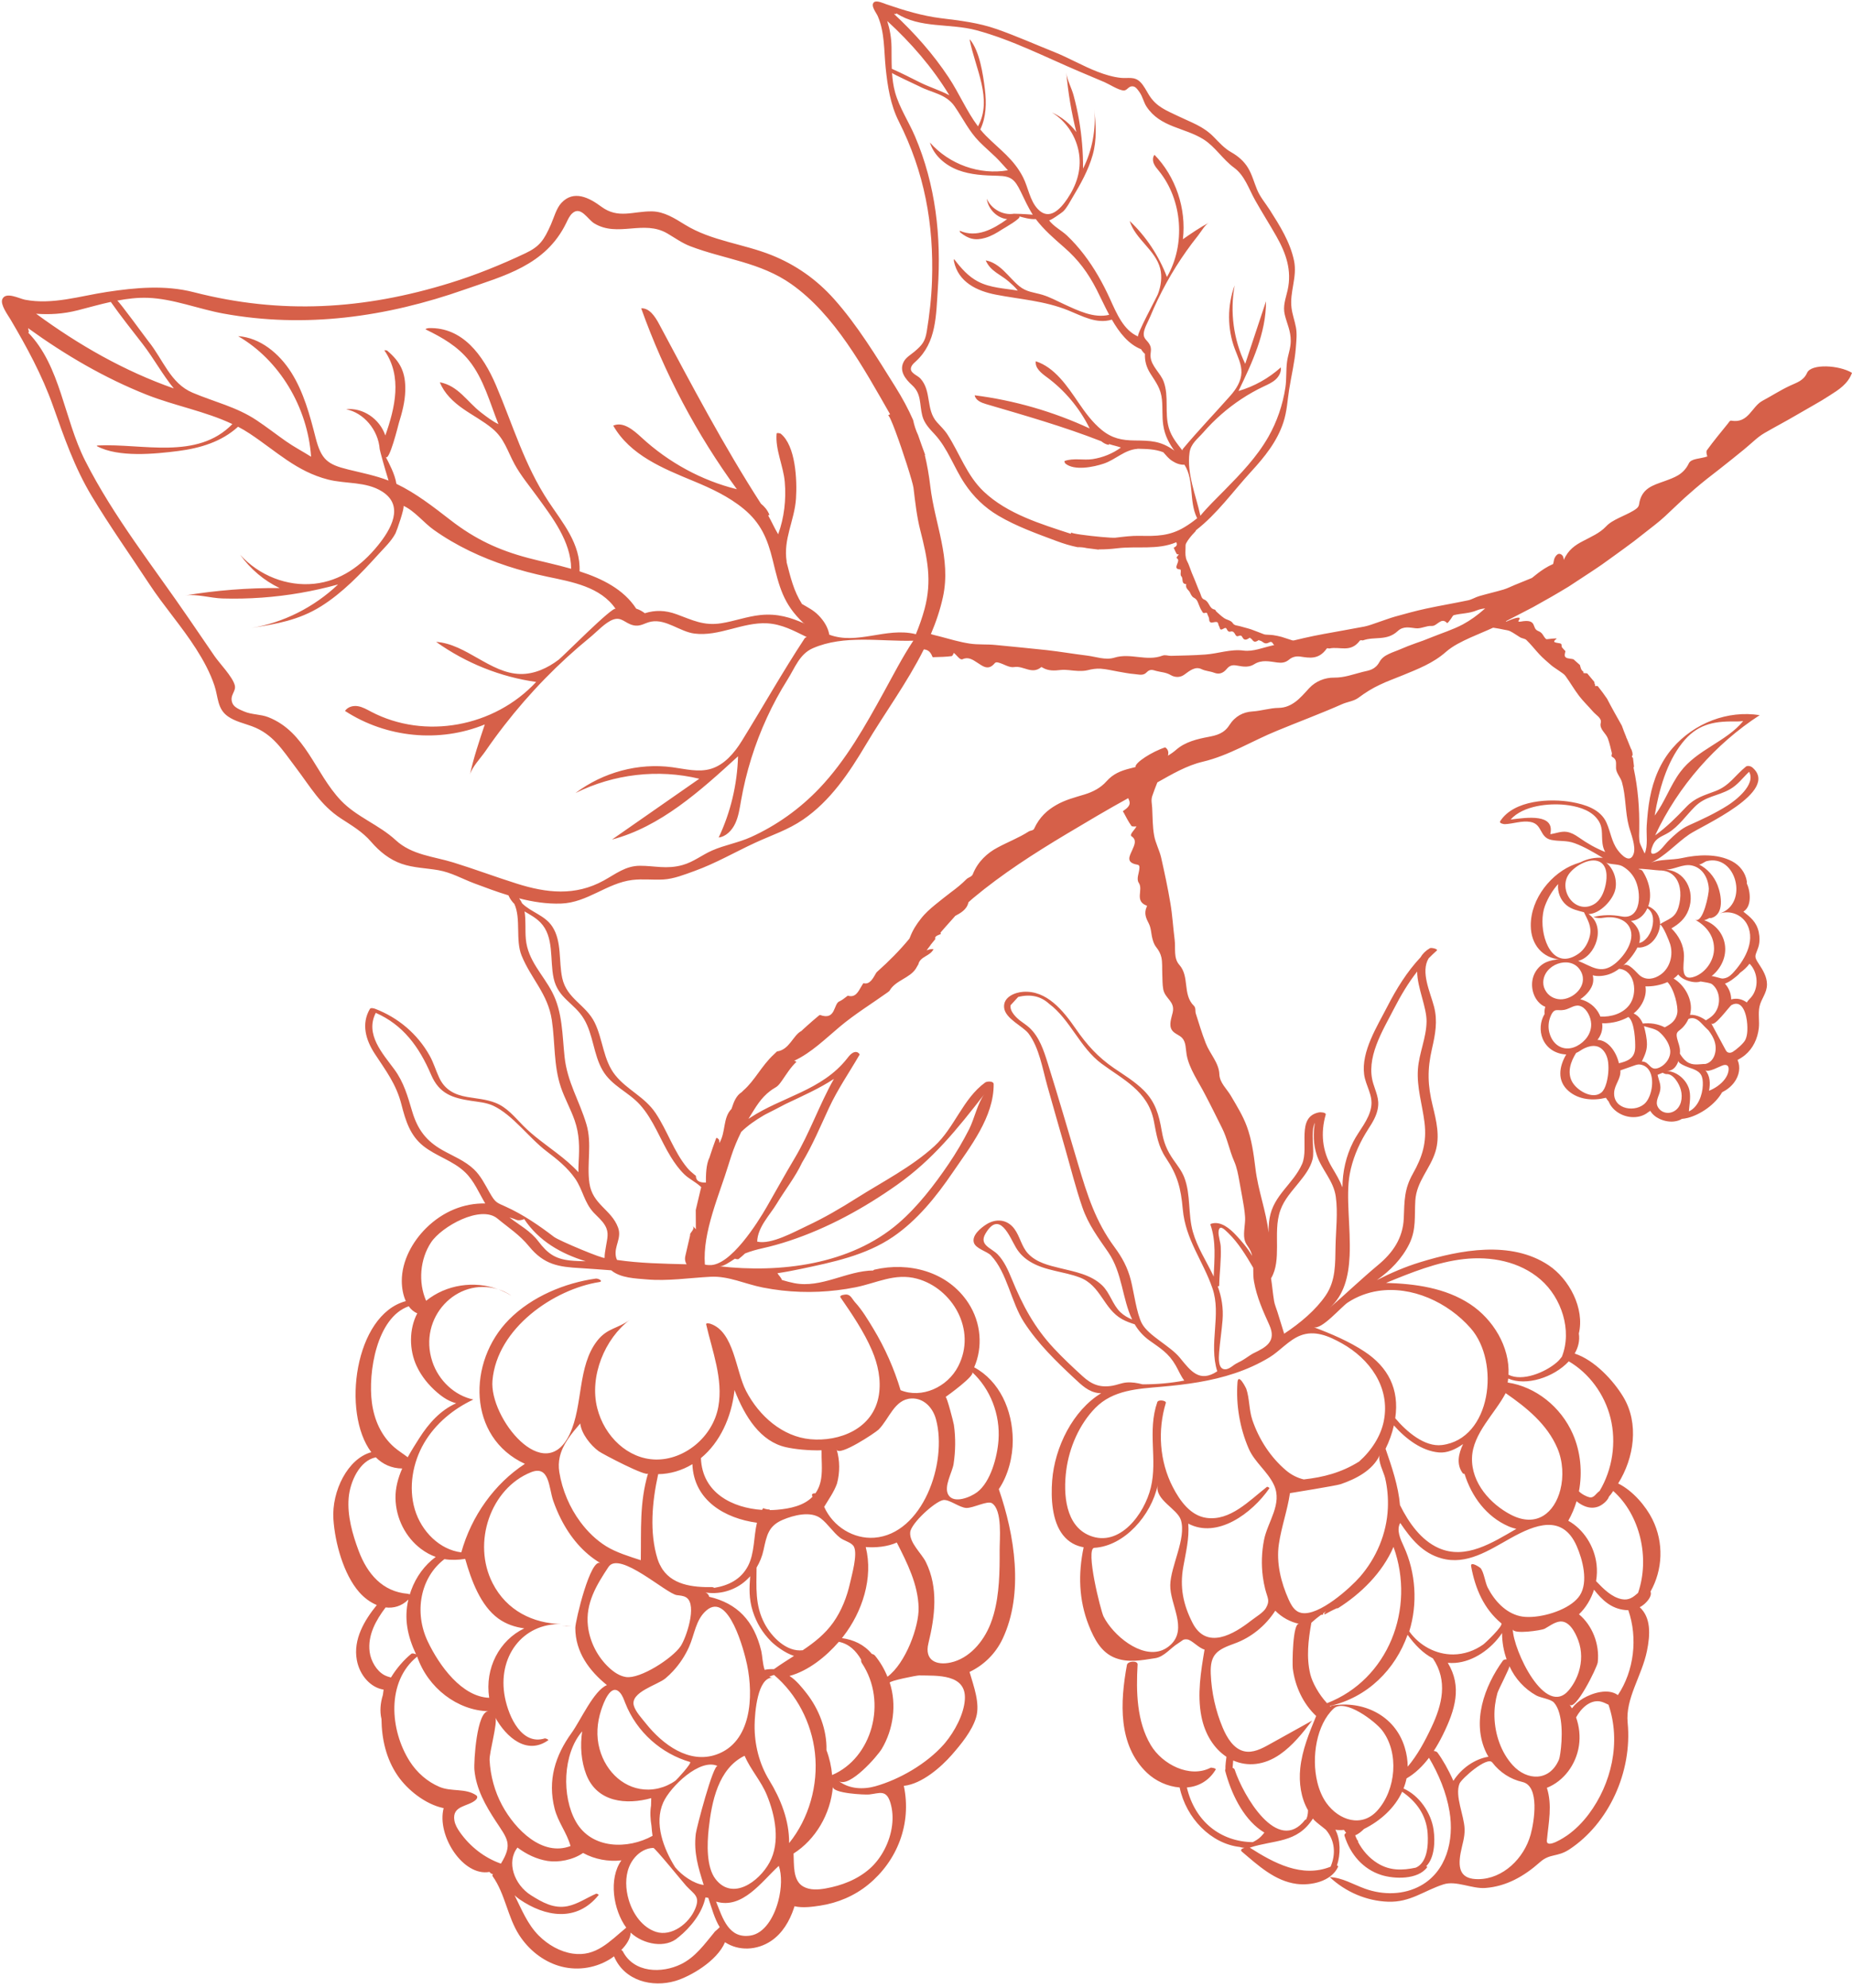<?xml version="1.0" encoding="UTF-8" standalone="no"?><svg xmlns="http://www.w3.org/2000/svg" xmlns:xlink="http://www.w3.org/1999/xlink" fill="#d66049" height="937.7" preserveAspectRatio="xMidYMid meet" version="1" viewBox="-0.9 -0.7 873.9 937.7" width="873.9" zoomAndPan="magnify"><g id="change1_1"><path d="M 764.23 431.633 C 759.832 430.781 755.301 430.855 750.941 431.914 C 752.84 432.492 754.043 432.57 755.992 432.223 C 760.188 431.496 766.129 432.539 768.188 437.102 C 770.906 443.121 765.316 450.629 761.098 453.977 C 754.461 459.246 750.145 455.102 743.766 452.609 C 752.039 450.645 757.215 436.324 748.664 430.523 C 753.922 430.496 760.441 423.828 761.391 418.535 C 762.219 413.93 760.375 408.895 756.848 406.121 C 758.238 407.215 762.598 406.816 764.574 407.914 C 766.73 409.113 768.59 410.828 769.941 412.98 C 770.086 413.211 770.223 413.445 770.355 413.684 C 773.895 420.07 773.648 433.453 764.23 431.633 Z M 772.301 409.297 C 772.82 408.832 780.781 409.938 782.113 409.938 C 785.121 409.938 787.793 410.828 789.762 413.438 C 792.52 417.094 792.43 422.855 791.176 427.121 C 789.555 432.633 786.277 432.773 782.418 435.281 C 782.523 431.422 780.355 428.34 776.859 426.816 C 778.863 421.348 777.203 414.789 774.074 410.105 C 773.852 409.766 773.031 409.473 772.242 409.355 C 772.262 409.336 772.281 409.316 772.301 409.297 Z M 797.207 407.566 C 802.336 408.547 805.145 413.309 805.441 418.621 C 805.559 420.754 802.73 435.309 798.895 433.129 C 803.863 435.953 807.77 440.246 807.902 446.617 C 808.027 452.395 803.91 458.082 798.898 459.977 C 791.598 462.734 793.77 454.289 793.723 450.387 C 793.66 445.094 791.297 440.773 787.789 437.277 C 791.324 435.25 794.312 432.707 795.863 428.562 C 799.246 419.531 794 409.789 784.742 409.578 C 788.945 409.676 793.113 406.785 797.207 407.566 Z M 804.367 405.566 C 818.371 401.988 824.488 425.609 810.621 430.246 C 815.469 428.629 821.234 430.75 823.645 435.668 C 827.598 443.742 821.832 452.992 816.598 458.535 C 815.266 459.945 813.859 460.801 811.973 460.945 C 811.055 461.016 807.094 459.516 806.684 459.84 C 811.125 456.344 814.016 450.641 812.969 444.641 C 812.023 439.227 808.062 434.949 803.191 433.434 C 804.082 433.215 804.926 432.844 805.734 432.387 C 806.145 432.414 806.457 432.422 806.547 432.398 C 812.883 430.711 811.391 421.59 809.551 416.883 C 807.879 412.602 804.672 409.039 800.742 407.098 C 801.52 407.395 803.531 405.781 804.367 405.566 Z M 825.23 469.988 C 824.633 470.656 823.953 471.254 823.484 472.031 C 823.445 472.098 823.422 472.172 823.383 472.238 C 821.203 470.641 818.637 470.035 815.996 470.789 C 815.988 468.016 814.848 465.344 813.059 463.344 C 814.543 462.789 815.926 461.898 817.184 460.906 C 817.969 460.289 819.344 459.301 820.219 458.184 C 821.895 457.023 823.406 455.594 824.656 453.93 C 828.77 458.043 829.176 465.582 825.23 469.988 Z M 823.609 485.57 C 823.539 487.012 823.305 488.445 822.754 489.699 C 821.941 491.547 818.348 494.543 816.691 495.551 C 815.84 496.066 814.676 496.145 813.945 495.445 C 813.664 495.18 813.473 494.824 813.285 494.48 C 811.035 490.316 808.785 486.148 806.535 481.984 C 807.836 484.391 815.152 473.949 816.203 473.418 C 821.523 470.621 823.305 478.352 823.562 482.441 C 823.629 483.441 823.664 484.508 823.609 485.57 Z M 814.074 506.602 C 813.781 507.227 813.414 507.828 812.992 508.402 C 811.133 510.914 808.176 512.84 805.543 513.875 C 806.203 510.438 806.09 506.883 803.773 504.125 C 805.016 505.605 810.918 502.141 812.348 501.801 C 815.531 501.047 815.043 504.52 814.074 506.602 Z M 802.605 511.277 C 802.457 515.906 800.309 521.734 796.02 523.617 C 796.266 520.109 797.262 515.945 795.887 512.363 C 794.207 507.98 789.949 504.766 785.527 504.508 C 788.504 504.68 790.27 502.383 791.145 499.664 C 790.629 501.281 797.09 503.254 798 503.609 C 801.695 505.066 802.746 506.867 802.605 511.277 Z M 789.18 523.461 C 788.77 523.703 788.32 523.906 787.832 524.059 C 785.867 524.68 783.57 524.176 782.145 522.594 C 779.645 519.82 781.523 517.297 782.328 514.379 C 783.188 511.27 781.832 509.145 781.262 506.367 C 782.051 506.004 782.871 505.727 783.676 505.387 C 784.215 505.73 785.051 506.043 785.383 506.016 C 788.664 505.746 791.438 510.512 792.23 513.438 C 793.254 517.199 792.387 521.57 789.18 523.461 Z M 773.824 500.066 C 775.094 497.426 776.242 495.102 776.242 492.035 C 776.242 489.109 775.543 486.238 774.848 483.406 C 776.969 484.133 780.109 484.547 781.906 486.035 C 784.312 488.027 786.781 491.316 787.195 494.648 C 787.625 498.113 785.195 501.438 782.371 502.816 C 777.484 505.203 777.836 500.07 773.824 500.066 Z M 778.434 512.91 C 777.984 515.512 776.98 517.949 775.66 519.449 C 771.367 524.348 760.242 522.938 760.766 514.676 C 761.004 510.871 764.016 508.27 763.703 504.27 C 765.848 503.52 767.992 502.77 770.137 502.02 C 771.055 501.695 772.012 501.371 772.969 501.508 C 778.07 502.219 779.297 507.875 778.434 512.91 Z M 752.895 489.871 C 754.609 487.727 755.516 485.059 755.105 482.004 C 757.578 482.211 760.465 481.648 761.812 481.312 C 763.77 480.82 765.703 480.074 767.496 479.062 C 770.504 481.398 770.762 490.754 770.699 493.441 C 770.57 498.789 766.871 499.953 763.02 500.914 C 761.695 495.223 757.785 490.012 752.895 489.871 Z M 757.113 510.262 C 756.578 512.168 755.812 513.801 754.797 514.672 C 750.645 518.238 743.066 513.754 740.844 509.48 C 738.531 505.035 740.301 500.023 742.824 496.039 C 743.488 495.781 744.109 495.434 744.691 495.027 C 747.461 493.121 751.559 491.645 754.543 493.836 C 756.527 495.297 757.609 497.863 757.926 500.426 C 758.312 503.559 757.961 507.227 757.113 510.262 Z M 735.402 493.215 C 733.016 492.129 731.102 489.844 730.215 486.547 C 729.512 483.953 729.762 481.09 730.812 478.645 C 732.613 474.465 733.926 476.398 737.34 475.699 C 740.215 475.109 742.426 472.734 745.324 474.145 C 748.012 475.449 749.785 479.223 749.918 482.234 C 750.133 486.957 746.977 490.809 743.203 492.77 C 740.492 494.18 737.723 494.266 735.402 493.215 Z M 790.559 477.18 C 789.938 480.883 787.465 482.5 784.645 483.961 C 781.488 482.328 777.805 481.77 774.289 482.168 C 774.016 481.535 773.727 480.938 773.395 480.426 C 772.461 478.965 771.281 478.008 769.965 477.406 C 771.48 476.191 772.809 474.719 773.816 472.941 C 775.516 469.941 775.961 467.125 775.539 464.633 C 778.797 464.742 782.645 464.098 785.941 462.602 C 789.188 466.004 791.031 474.348 790.559 477.18 Z M 804.074 480.652 C 803.211 480.035 802.32 479.535 801.594 479.184 C 799.984 478.414 798.25 477.973 796.547 478.062 C 796.934 476.652 797.086 475.176 796.949 473.684 C 796.48 468.551 793.16 463.512 788.832 460.953 C 789.633 460.379 790.359 459.73 790.996 459.012 C 791.703 459.922 792.637 460.668 793.734 461.223 C 795.801 462.262 799.176 463.184 801.574 462.328 C 803.688 462.711 806.133 462.953 807 463.648 C 810.227 466.223 811.027 471.102 809.508 474.969 C 808.371 477.859 806.363 479.301 804.074 480.652 Z M 790.484 489.223 C 789.688 485.867 791.02 486.16 793.086 484.055 C 794.23 482.887 795.16 481.5 795.836 479.996 C 798.363 478.902 800.406 480.352 802.203 482.301 C 803.227 483.41 804.238 484.395 805.281 485.395 C 806.551 487.074 807.691 488.84 808.297 491.035 C 809.418 495.109 808.012 500.191 803.918 501.23 C 800.766 501.27 797.801 502.195 794.973 500.117 C 793.605 499.109 792.648 497.797 791.785 496.379 C 791.812 496.047 791.832 495.723 791.836 495.406 C 791.875 493.004 791 491.402 790.484 489.223 Z M 771.754 446.273 C 773.426 446.535 775.477 445.867 776.691 445.18 C 779.027 443.863 780.762 441.512 781.711 438.898 C 782.141 437.711 782.367 436.562 782.418 435.473 C 783.887 435.938 786.84 443.523 787.195 444.715 C 788.781 449.957 787.09 455.93 782.781 459.023 C 779.656 461.266 775.949 461.871 772.996 459.602 C 771.379 458.355 767.363 452.789 764.945 454.906 C 767.77 452.438 770.219 449.301 771.754 446.273 Z M 768.688 433.742 C 770.977 433.652 773.184 432.465 774.785 430.488 C 775.469 429.648 776.004 428.742 776.438 427.809 C 779.734 429.816 779.609 434.781 778.215 438.316 C 777.473 440.191 776.262 442.012 774.695 443.199 C 773.984 443.738 773.293 444.012 772.586 444.203 C 773.773 440.059 772.02 436.266 768.688 433.742 Z M 750.66 459.402 C 753.117 460.109 756.09 459.684 758.344 458.938 C 759.965 458.402 761.578 457.484 763.129 456.355 C 770.613 457.031 772.102 467.926 767.934 473.414 C 764.777 477.574 759.27 479.121 754.258 478.895 C 754.152 478.637 754.074 478.383 753.949 478.117 C 752.098 474.172 748.625 471.672 744.785 470.707 C 747.766 468.73 750.227 465.738 750.754 463.055 C 751.012 461.742 750.953 460.523 750.66 459.402 Z M 728.836 467.363 C 727.762 465.852 727.305 464.301 727.316 462.801 C 727.375 454.309 739.684 449.832 744.477 456.609 C 749.109 463.164 742.617 470.137 736.363 470.711 C 733.539 470.973 730.555 469.781 728.836 467.363 Z M 728.125 426.633 C 729.57 422.797 731.703 419.316 734.332 416.367 C 733.941 420.016 735.328 423.855 738.246 426.305 C 740.641 428.312 743.648 428.902 746.523 429.668 C 748.305 433.383 750.191 436.254 749.355 440.531 C 748.699 443.902 746.73 447.297 744.02 449.188 C 741.391 451.031 739.039 451.734 736.984 451.59 C 728.27 450.984 724.922 435.145 728.125 426.633 Z M 739.172 412.008 C 741.734 408.035 749.145 403.668 753.715 405.766 C 757.625 407.559 757.547 412.988 756.734 416.73 C 755.934 420.426 754.406 424.105 751.137 425.961 C 747.68 427.922 743.801 427.363 740.953 424.578 C 737.734 421.426 736.609 415.969 739.172 412.008 Z M 744.008 394.312 C 742.281 393.109 740.523 392.102 738.465 391.762 C 735.773 391.316 733.223 392.523 730.621 392.828 C 732.918 383.02 719.664 384.957 711.906 385.934 C 717.863 379.27 730.066 378.184 737.777 379.02 C 742.633 379.543 748.754 381.02 752.258 385.004 C 755.949 389.207 754.625 392.559 755.301 397.43 C 755.512 398.949 755.949 400.203 756.547 401.25 C 751.707 399.266 748.273 397.281 744.008 394.312 Z M 779.07 397.949 C 780.672 394.375 783.461 393.945 786.48 392.074 C 791.312 389.078 794.719 384.012 798.812 379.918 C 803.906 374.824 809.605 374.941 815.422 371.645 C 819.141 369.539 821.477 366.195 824.449 363.398 C 827.812 369.52 817.805 377.074 814.406 379.23 C 808.523 382.969 802.148 385.93 795.855 388.734 C 792.309 390.316 789.426 393.023 786.605 395.75 C 784.684 397.605 782.742 400.762 780.281 401.797 C 778.664 402.477 778.18 401.91 778.199 400.961 C 778.219 400.059 778.688 398.809 779.07 397.949 Z M 792.852 349.84 C 799.688 341.16 807.32 339.547 817.363 339.66 C 818.895 339.676 820.312 339.652 821.664 339.484 C 813.648 349.254 799.832 352.918 791.957 363.508 C 787.164 369.953 784.703 377.648 779.883 384.062 C 781.984 371.52 785.648 358.984 792.852 349.84 Z M 699.484 286.688 C 696.348 289.461 693.008 291.91 689.434 293.836 C 684.629 296.395 679.387 297.996 674.375 300.039 L 670.742 301.469 L 667.066 302.77 C 664.621 303.648 662.195 304.566 659.824 305.613 C 658.086 306.383 656.141 306.977 654.395 307.84 C 652.629 308.668 651.047 309.73 650.055 311.539 C 647.973 315.301 645.18 315.562 642.121 316.277 C 637.688 317.387 633.48 319.031 628.629 318.984 C 624.332 318.914 619.922 320.66 616.852 323.961 C 614.742 326.273 612.727 328.602 610.426 330.344 C 608.105 332.07 605.539 333.23 602.43 333.258 C 598.297 333.309 594.301 334.672 590.145 334.934 C 585.742 335.211 581.949 337.113 579.184 341.414 C 576.66 345.344 573.184 346.203 569.305 346.945 C 564.02 347.938 558.391 349.277 554.125 352.992 C 552.871 354.082 551.562 355.008 550.215 355.812 C 550.578 354.344 550.48 352.969 548.938 351.875 C 542.77 353.859 534.465 359.164 534.918 361.16 C 533.98 361.395 533.043 361.629 532.109 361.879 C 528.02 362.938 524.355 364.324 521.176 367.938 C 518.422 371.066 514.695 372.914 510.957 374.074 C 506.344 375.477 501.672 376.648 497.492 379.09 C 493.32 381.473 489.598 384.746 487.062 390.273 C 486.637 391.188 485.266 391.062 484.43 391.617 C 479.855 394.566 474.645 396.523 469.797 399.16 C 467.359 400.43 465.09 402.078 463.086 404.125 C 461.086 406.168 459.363 408.641 458.121 411.766 C 457.641 412.961 456.027 413.18 455.113 414.09 C 452.852 416.379 450.395 418.348 447.859 420.219 C 445.348 422.117 442.859 424.109 440.398 426.105 C 437.945 428.109 435.562 430.215 433.578 432.797 C 431.57 435.336 429.773 438.105 428.527 441.398 C 428.434 441.664 428.309 441.891 428.203 442.141 C 423.602 447.727 418.57 452.762 413.285 457.484 C 413.055 457.688 412.824 457.895 412.59 458.184 C 411.164 460.621 409.582 464.012 406.527 463.129 C 406.188 463.59 405.875 464.102 405.57 464.621 C 404.043 467.23 402.703 470.125 399.137 469.02 C 398.918 469.188 398.695 469.355 398.477 469.523 C 398.035 469.859 397.594 470.191 397.152 470.527 C 396.895 470.723 396.637 470.918 396.355 471.078 C 396.203 471.16 396.055 471.242 395.906 471.324 C 395.754 471.414 395.598 471.504 395.441 471.602 C 392.211 472.48 393.789 480.953 386.051 478.129 C 385.812 478.164 385.582 478.348 385.352 478.535 C 383.496 480.051 381.734 481.602 379.984 483.176 C 379.758 483.379 379.527 483.586 379.301 483.793 C 379.07 483.996 378.844 484.203 378.613 484.41 C 378.398 484.605 378.188 484.801 377.973 484.992 C 377.758 485.188 377.535 485.395 377.297 485.648 C 373.258 487.73 371.68 494.508 365.734 495.344 C 365.543 495.523 365.352 495.703 365.156 495.887 C 365.016 496.02 364.871 496.156 364.727 496.293 C 364.586 496.43 364.441 496.566 364.297 496.703 C 358.438 502.082 355.281 509.074 349.867 513.75 C 349.641 513.941 349.395 514.172 349.062 514.551 C 346.555 516.141 345.422 518.938 344.449 521.926 C 344.391 522.094 344.328 522.266 344.262 522.449 C 340.09 526.699 341.668 533.477 338.512 538.559 C 338.512 536.863 338.512 536.863 337.254 536.035 C 337.145 536.078 337.051 536.27 336.957 536.504 C 336.867 536.738 336.777 536.973 336.688 537.207 C 336.602 537.445 336.512 537.684 336.426 537.918 C 335.645 540.039 334.91 542.18 334.215 544.344 C 334.117 544.648 334.02 544.961 333.922 545.27 C 332.191 548.727 332.191 553.809 332.191 557.195 C 330.613 557.195 327.453 557.195 327.48 554.023 C 327.266 553.855 327.051 553.688 326.84 553.52 C 325.57 552.5 324.367 551.438 323.367 550.23 C 317.059 542.609 313.965 532.629 308.449 524.414 C 303.262 516.68 295.074 513.551 289.438 506.551 C 283.75 499.492 283.645 489.762 279.723 481.734 C 275.586 473.277 266.539 470.562 264.398 460.695 C 262.691 452.824 264.285 443.422 259.73 436.449 C 256.227 431.082 249.691 429.684 245.461 425.457 C 245.09 424.645 244.621 423.863 244.059 423.113 C 250.527 424.773 257.109 425.797 263.852 425.57 C 276.285 425.152 285.484 415.895 297.469 414.438 C 302.371 413.84 307.254 414.496 312.148 414.211 C 317.121 413.914 322.086 411.91 326.859 410.188 C 336.797 406.605 346.023 401.223 355.633 396.793 C 363.293 393.262 370.883 390.859 378.059 385.945 C 390.902 377.152 399.707 364.047 407.762 350.484 C 416.535 335.715 427.191 321.336 435.02 305.652 C 436.574 305.82 438.043 306.375 439.062 309.09 C 439.223 309.512 439.734 309.32 440.094 309.312 C 442.789 309.234 445.465 309.195 448.148 308.84 C 448.621 308.773 449.18 307.309 449.18 307.309 C 450.789 308.574 452.066 310.855 453.324 310.285 C 456.016 309.059 458.113 310.512 460.375 311.996 C 462.914 313.648 465.477 315.777 468.449 312.223 C 469.023 311.527 469.836 311.773 470.496 311.961 C 472.914 312.621 475.312 314.422 477.758 313.988 C 482.027 313.273 486.047 317.684 490.398 314.055 C 490.594 313.895 490.852 314.148 491.066 314.273 C 493.828 315.898 496.699 315.703 499.59 315.379 C 502.312 315.066 505.031 315.746 507.754 315.809 C 509.305 315.848 510.867 315.855 512.41 315.461 C 514.453 314.93 516.496 314.648 518.523 314.777 C 521.242 314.965 523.93 315.648 526.637 316.117 C 529.234 316.555 531.832 317.117 534.438 317.305 C 536.348 317.441 538.504 318.238 540.109 316.531 C 541.777 314.75 543.113 315.398 544.676 315.824 C 546.945 316.445 549.211 316.422 551.508 317.77 C 553.539 318.961 555.953 319.016 557.91 317.598 C 560.613 315.613 563.137 313.562 566.074 314.984 C 568.043 315.934 570.074 315.914 572.062 316.688 C 574.18 317.504 576.168 317.07 577.984 314.848 C 579.645 312.816 581.344 313.004 583.215 313.363 C 585.77 313.855 588.488 314.211 590.859 312.695 C 594.492 310.391 598.137 311.363 601.801 311.84 C 603.746 312.086 605.531 312.035 607.371 310.484 C 608.973 309.137 610.852 308.797 612.617 309.051 C 616.98 309.68 621.32 310.637 625.129 305.289 C 625.445 304.844 626.008 305.336 626.441 305.234 C 631.211 304.156 636.328 307.406 640.711 301.605 C 641.133 301.047 641.816 301.562 642.359 301.371 C 647.742 299.461 653.48 301.809 658.625 297.031 C 661.344 294.508 664.273 295.402 667.203 295.707 C 669.727 295.973 672.211 294.406 674.734 294.598 C 677.145 294.777 679.156 290.328 681.781 293.117 C 682.211 293.574 682.949 292.207 683.52 291.562 C 684.074 290.93 684.555 289.656 685.141 289.508 C 688.719 288.594 692.332 288.773 695.922 287.266 C 697.234 286.715 698.574 286.465 699.93 286.328 C 699.781 286.449 699.629 286.562 699.484 286.688 Z M 359.312 525.586 C 359.586 525.426 359.863 525.266 360.141 525.105 C 363.781 523.312 366.938 521.617 369.684 520.188 C 369.98 520.047 370.277 519.902 370.578 519.762 C 378.055 516.203 385.809 512.777 392.605 508.285 C 385.762 520.355 381.191 533.789 374.008 545.828 C 369.5 553.375 365.27 561.09 360.879 568.715 C 356.645 576.062 343.758 596.637 333.836 596.129 C 333.094 596.094 332.43 596.102 331.711 595.855 C 330.535 580.586 338.562 562.906 342.918 548.582 C 343.02 548.25 343.117 547.926 343.223 547.602 C 343.523 546.625 343.836 545.652 344.156 544.684 C 345.473 540.691 347.059 536.891 348.879 533.262 C 351.922 530.324 355.473 527.836 359.312 525.586 Z M 358.953 588.176 C 363.141 587.242 367.367 586.059 371.602 584.656 C 389.633 578.691 406.699 569.363 422.426 558.242 C 439.309 546.301 450.742 532.043 463.605 515.484 C 460.434 519.57 458.855 527.18 456.422 531.98 C 453.531 537.668 450.301 543.152 446.746 548.391 C 439.965 558.383 432.141 568.531 423.152 576.305 C 400.27 596.098 366.938 599.93 338.609 596.691 C 340.301 596.887 343.402 594.738 345.875 593.105 C 346.531 593.34 347.387 593.445 347.613 593.273 C 348.672 592.453 349.684 591.559 350.672 590.629 C 353.359 589.574 356.047 588.824 358.953 588.176 Z M 367.988 608.098 C 379.586 609.414 391.312 608.883 402.777 606.605 C 412.809 604.613 421.34 599.723 431.836 602.555 C 448.312 607 460.168 626.547 451.234 643.895 C 446.117 653.84 433.953 659.191 424.059 655.141 C 420.992 644.914 416.648 635.133 411.199 626.121 C 408.641 621.883 405.891 617.281 402.574 613.668 C 401.293 612.27 400.512 610.051 398.438 610.004 C 398.016 609.996 394.914 610.227 395.734 611.418 C 401.086 619.172 406.781 627.547 410.555 636.348 C 413.371 642.906 414.949 650.273 413.82 657.391 C 411.262 673.512 395 679.531 381.477 678.277 C 368.441 677.062 357.363 667.465 351.141 655.488 C 346.207 645.992 345.523 627.535 334.301 623.809 C 333.996 623.707 332.125 623.25 332.32 624.113 C 335.168 636.562 340.43 649.926 338.059 662.961 C 335.441 677.34 321.938 688.16 308.41 687.855 C 295.379 687.562 284.305 676.98 280.926 663.637 C 277.102 648.52 284.539 630.762 296.301 621.945 C 290.746 626.105 285.703 625.746 280.98 631.742 C 271.477 643.805 274.32 662.273 267.949 675.809 C 256.137 700.914 229.949 668.168 231.473 650.605 C 233.637 625.656 260.73 607.461 281.812 604.145 C 284.094 603.781 281.355 602.336 280.234 602.492 C 265.695 604.523 250.074 610.941 239.301 621.812 C 219.57 641.723 219.656 677.398 246.781 689.895 C 232.473 699.25 221.566 714.434 216.777 731.656 C 206.66 730.43 197.973 721.855 194.855 711.457 C 191.742 701.059 193.809 689.316 199.223 680.066 C 204.637 670.816 213.133 663.938 222.457 659.551 C 213.695 657.719 206.055 650.645 203.09 641.609 C 196.262 620.816 214.727 601.633 234.055 607.504 C 222.836 603.383 209.688 605.297 200.172 612.965 C 196.367 604.219 197.285 593.316 202.488 585.445 C 207.461 577.922 225.918 567.582 233.84 574.18 C 239.164 578.613 244.188 581.727 248.758 587.316 C 255.84 595.977 262.711 597 272.996 597.555 C 277.793 597.812 282.656 598.262 287.523 598.586 C 291.895 602.285 299.129 602.422 304.145 602.871 C 314.156 603.773 324.398 602.148 334.406 601.637 C 342.914 601.199 350.586 605.043 359.012 606.703 C 361.984 607.289 364.98 607.754 367.988 608.098 Z M 457.832 646.633 C 466.406 654.555 471.137 666.598 470.262 678.727 C 469.691 686.629 466.551 698.422 460.223 703.23 C 457.105 705.602 449.254 708.867 446.633 704.578 C 444.242 700.656 448.484 693.883 449.074 689.922 C 449.98 683.848 450.098 677.516 449.195 671.426 C 449.027 670.297 445.855 657.961 445.285 658.348 C 446.449 657.551 459.457 648.133 457.832 646.633 Z M 470.797 730.777 C 470.855 740.535 470.703 751.301 468 760.867 C 467.555 762.441 467.043 763.98 466.449 765.48 C 463.043 774.094 456.34 781.68 447.805 783.594 C 440.938 785.129 435.223 782.594 437.18 774.59 C 440.309 761.785 441.953 748.312 435.984 736.215 C 433.984 732.16 428.164 727.148 428.59 722.207 C 428.953 717.945 440.266 707.672 444.141 706.984 C 446.961 706.488 451.828 710.586 455.09 710.695 C 458.324 710.805 465.059 707.094 467.195 708.492 C 472.211 711.781 470.762 725.586 470.797 730.777 Z M 454.383 801.078 C 453.922 808.168 449.473 816.215 445.148 821.43 C 444.898 821.734 444.645 822.031 444.387 822.32 C 436.277 831.453 423.449 838.832 412.09 842.012 C 406.34 843.621 399.824 843.277 394.969 839.605 C 399.996 842.777 413.062 827.891 415.176 824.355 C 420.617 815.25 422.316 803.43 418.938 793.152 C 418.648 792.273 431.684 789.688 432.84 789.707 C 441.227 789.879 455.18 788.871 454.383 801.078 Z M 420.051 860.406 C 419.082 868.312 414.965 876.07 409.484 880.895 C 403.625 886.051 396.223 888.855 388.746 890.191 C 385.188 890.828 381.34 891.105 378.141 889.312 C 373.078 886.469 373.848 878.883 373.551 873.738 C 383.914 867.18 391.047 855.062 392.113 842.203 C 391.848 845.391 407.281 846.078 409.258 845.867 C 414.082 845.355 417.309 843.312 419.273 849.855 C 420.285 853.23 420.488 856.832 420.051 860.406 Z M 362.047 839.082 C 357.348 831.422 355.043 822.199 355.176 813.059 C 355.262 807.184 356.559 790.449 363.742 790.766 C 363.105 790.738 362.559 790.559 362.082 790.266 C 362.828 789.984 363.582 789.723 364.34 789.477 C 374.926 798.41 382.066 811.953 383.648 826.312 C 385.32 841.469 380.781 857.289 371.457 868.816 C 371.574 858.191 367.488 847.957 362.047 839.082 Z M 366.328 896.207 C 364.219 904.133 359.645 911.438 353.23 912.438 C 342.98 914.035 340.137 904.359 336.996 896.406 C 349.469 900.176 358.562 886.867 366.59 879.551 C 368.109 883.805 367.93 890.188 366.328 896.207 Z M 336.305 910.73 C 331.527 916.496 327.277 922.605 320.398 925.957 C 311.434 930.324 298.27 930.172 292.996 919.879 C 292.859 919.609 292.594 919.402 292.258 919.25 C 294.641 916.836 296.617 913.906 296.676 911.043 C 302.617 916.613 313.293 918.75 319.254 913.199 C 319.277 913.188 319.316 913.188 319.336 913.168 C 324.801 908.703 330.43 901.957 331.965 894.461 C 332.18 894.484 332.395 894.492 332.609 894.504 C 332.848 894.559 333.09 894.605 333.328 894.656 C 334.902 899.371 336.273 904.508 338.711 908.477 C 337.93 909.258 337.117 909.992 336.27 910.684 C 336.281 910.699 336.293 910.715 336.305 910.73 Z M 269.422 920.953 C 263.418 920.09 257.676 916.812 253.285 912.402 C 247.992 907.082 245.234 900.082 241.918 893.434 C 242.656 894.121 243.441 894.781 244.316 895.379 C 256.273 903.562 271.18 906.273 281.586 893.289 C 281.727 893.117 280.645 892.578 280.453 892.66 C 275.98 894.59 271.73 897.59 266.938 898.559 C 260.406 899.875 254.996 896.773 249.676 893.43 C 241.656 888.391 237.961 877.637 243.285 870.922 C 247.547 874.113 252.355 876.418 257.488 877.23 C 262.531 878.027 269.383 876.82 274.234 873.465 C 279.707 876.469 286.156 877.664 292.32 876.953 C 286.145 885.672 288.496 900.348 294.605 908.699 C 286.664 915.266 280.32 922.523 269.422 920.953 Z M 235.492 878.449 C 235.48 878.465 235.473 878.48 235.461 878.496 C 227.77 875.801 220.887 870.508 216.035 863.559 C 214.898 861.93 213.848 860.148 213.512 858.145 C 212.309 850.902 220.066 851.723 223.617 848.406 C 224.207 847.859 224.684 846.859 223.816 846.266 C 218.77 842.793 212.113 844.691 206.465 842.289 C 200.805 839.879 195.867 835.621 192.434 830.23 C 183.039 815.48 181.352 792.555 195.953 780.82 C 200.988 795.578 214.969 806.285 229.617 806.602 C 224.031 806.48 222.621 830.605 222.953 834.246 C 223.789 843.352 228.246 851.137 233.035 858.453 C 238.457 866.734 241.18 869.199 235.492 878.449 Z M 180.41 789.527 C 176.777 787.57 174.059 782.844 173.52 778.598 C 172.516 770.676 176.551 763.574 181.059 757.625 C 184.824 758.094 188.605 757.062 191.801 753.91 C 189.652 762.996 191.422 771.238 195.43 779.777 C 194.723 779.414 193.629 779.152 193.203 779.496 C 189.883 782.184 186.34 786.152 183.574 790.691 C 182.48 790.402 181.406 790.062 180.41 789.527 Z M 234.234 762.859 C 237.941 765.547 242.125 766.906 246.492 767.508 C 234.797 773.09 227.793 786.242 229.93 800.262 C 217.078 799.809 206.48 785.258 200.984 773.773 C 194.398 760.004 197.359 743.566 208.809 734.848 C 211.965 735.363 215.211 735.266 218.613 734.73 C 221.48 744.879 225.895 756.82 234.234 762.859 Z M 263.715 715.754 C 268.082 724.43 274.277 731.91 282.461 736.75 C 277.719 733.945 270.57 764.121 270.57 767.238 C 270.559 778.754 277.242 787.59 285.484 794.266 C 279.262 796.84 273.062 810.961 268.82 816.824 C 261.09 827.52 257.406 839.137 260.797 852.551 C 262.422 858.973 266.609 863.934 268.309 870.195 C 255.09 875.266 242.289 862.566 236.012 850.934 C 232.523 844.461 230.516 837.09 230.121 829.629 C 229.938 826.121 234.047 811.801 232.832 809.621 C 238.02 818.922 247.73 827.426 257.801 820.277 C 258.16 820.023 256.512 819.312 256.152 819.426 C 245.453 822.766 239.23 809.617 237.355 800.086 C 233.621 781.105 245.574 765.008 263.996 765.492 C 250.668 765.141 238.203 759.227 231.531 746.164 C 221.789 727.086 230.578 701.504 249.648 693.859 C 258.449 690.332 258.016 701.227 260.172 707.383 C 261.18 710.258 262.359 713.062 263.715 715.754 Z M 301.469 735.348 C 296.332 733.68 289.82 731.699 285.109 728.758 C 280.41 725.82 276.391 721.922 272.98 717.344 C 267.938 710.574 264.406 702.344 263.023 693.797 C 262.617 691.289 262.723 688.957 263.207 686.766 C 264.531 680.715 268.715 675.695 272.891 670.848 C 273.465 675.762 277.836 681.188 281.625 683.953 C 283.375 685.23 304.355 696.23 304.891 694.402 C 300.805 708.312 301.711 720.969 301.469 735.348 Z M 318.484 751.828 C 319.949 752.027 321.488 752.078 322.789 752.84 C 322.891 752.898 322.984 752.961 323.078 753.027 C 328.137 756.656 322.875 772.082 320.246 775.949 C 316.371 781.652 301.156 791.496 294.469 790.461 C 291.48 789.996 288.812 788.195 286.527 786.074 C 281.156 781.094 277.422 774.027 276.535 766.469 C 275.266 755.621 280.668 746.941 286.238 738.516 C 291.375 730.758 313.473 751.152 318.484 751.828 Z M 356.277 717.672 C 354.711 724.312 355.184 732.051 352.078 738.035 C 348.707 744.531 342.641 747.336 336.16 748.391 C 335.789 748.203 335.371 748.039 335.262 748.043 C 325.938 748.199 315.57 747.055 310.805 738.148 C 310.906 738.043 310.82 737.91 310.609 737.766 C 310.137 736.828 309.703 735.832 309.355 734.719 C 305.52 722.359 306.758 707.902 309.676 694.754 C 315.27 694.695 320.875 693.039 325.82 690.039 C 326.477 707.18 341.203 715.645 356.277 717.672 Z M 395.52 724.77 C 397.195 726.074 400.059 726.73 401.488 728.223 C 401.746 728.488 401.961 728.785 402.109 729.113 C 403.773 732.789 401.098 742.105 400.238 745.988 C 398.77 752.625 396.188 759.207 392.328 764.664 C 388.41 770.207 383.285 774.211 377.875 777.832 C 370.383 778.742 363.301 771.762 359.828 765.172 C 355.27 756.516 356.059 747.973 356.102 738.832 C 357.609 736.312 358.746 733.535 359.371 730.617 C 360.914 723.449 361.766 719.141 368.492 716.281 C 373.48 714.16 381.676 711.961 386.469 715.68 C 389.844 718.301 392.16 722.156 395.52 724.77 Z M 410.504 779.57 C 406.762 775.059 401.816 772.867 396.367 772.102 C 396.59 771.824 396.824 771.547 397.039 771.27 C 405.934 759.824 411.277 743.727 407.617 729.141 C 412.301 729.516 417.879 729.012 422.273 727.016 C 427.188 736.66 432.297 746.75 432.562 757.77 C 432.777 766.656 426.473 783.93 417.859 790.332 C 416.43 786.766 414.473 783.406 412.008 780.402 C 411.637 779.945 411.102 779.684 410.504 779.57 Z M 394.918 773.844 C 399.84 774.855 403.051 778.141 405.465 782.273 C 405.355 782.801 405.449 783.371 405.836 783.953 C 418.023 802.383 410.492 828.734 391.742 836.703 C 391.406 832.77 390.535 828.816 389.086 824.969 C 389.332 815.34 385.547 805.617 379.676 798.113 C 377.715 795.609 374.793 791.91 371.633 789.961 C 380.496 787.562 388.871 780.848 394.918 773.844 Z M 333.734 752.605 C 333.57 751.613 332.797 750.801 331.891 750.562 C 337.809 751.539 344.051 750.105 349.051 746.566 C 350.52 745.523 351.863 744.289 353.086 742.93 C 352.668 748.359 352.43 753.512 354.301 759.395 C 356.082 764.988 358.898 769.566 362.906 773.609 C 364.848 775.57 369.441 779.117 373.766 780.508 C 370.57 782.539 367.371 784.555 364.316 786.746 C 362.82 786.703 361.336 786.75 359.91 787.082 C 358.914 784.16 358.816 780.25 358.328 778.215 C 354.891 763.918 346.992 755.691 333.734 752.605 Z M 337.203 827.012 C 324.297 831.566 311.84 822.406 303.797 812.281 C 302.027 810.051 298.996 806.816 298.188 803.973 C 296.367 797.551 309.395 794.223 313.109 791.094 C 314.406 790.004 315.641 788.824 316.797 787.562 C 319.82 784.277 322.344 780.457 324.215 776.305 C 326.895 770.355 327.324 763.395 332.48 759.004 C 342.91 750.125 350.238 778.066 351.605 784.621 C 354.797 799.914 353.566 821.23 337.203 827.012 Z M 333.512 862.074 C 334.91 849.203 338.039 833.652 350.438 827.609 C 353.293 834.184 358.219 839.496 360.945 846.125 C 364.902 855.727 367.426 868.414 362.199 877.973 C 357.219 887.09 344.691 896.125 336.719 885.754 C 332.336 880.055 332.754 869.066 333.512 862.074 Z M 295.98 879.984 C 296.648 878.316 297.609 876.762 298.781 875.438 C 301.047 872.875 304.098 871.16 307.367 871.086 C 307.961 870.754 321.656 887.656 322.953 889.039 C 326.715 893.043 329.547 893.871 327.191 899.676 C 324.277 906.84 315.957 913.027 308.676 910.695 C 302.332 908.664 297.785 902.379 295.785 895.613 C 294.281 890.539 294.02 884.871 295.98 879.984 Z M 282.781 806.031 C 283.848 802.781 287.355 792.988 291.656 797.852 C 292.855 799.199 293.461 801.016 294.137 802.73 C 299.562 816.559 311.309 826.656 324.695 830.543 C 325.855 830.879 318.398 838.953 317.887 839.316 C 315.488 841.031 312.773 842.27 309.949 842.953 C 308.367 843.336 306.754 843.547 305.141 843.574 C 294.148 843.766 285.062 835.555 282.023 824.43 C 280.348 818.293 280.816 812.008 282.781 806.031 Z M 275.719 836.41 C 280.824 849.641 294.691 850.852 306.395 847.598 C 306.355 848.762 306.332 849.934 306.312 851.105 C 305.785 854.176 305.988 857.52 306.52 860.754 C 306.633 862.309 306.789 863.855 307.016 865.383 C 295.461 871.801 278.328 871.805 270.859 858.719 C 264.074 846.836 264.605 826.738 273.805 816.094 C 272.762 823.051 273.363 830.316 275.719 836.41 Z M 331.16 888.566 C 326.488 887.996 320.871 884.082 317.703 880.23 C 317.672 880.176 317.629 880.125 317.598 880.07 C 312.301 871.543 307.633 859.594 312.059 849.648 C 315.387 842.172 329.484 828.535 337.746 832.457 C 335.656 831.465 327.723 861.781 327.414 864.414 C 326.367 873.383 328.605 880.352 331.16 888.566 Z M 393.91 683.164 C 394.941 686.66 412.27 675.141 413.68 673.727 C 418.746 668.645 421.156 659.398 429.195 659.059 C 434.961 658.816 439.266 663.297 440.773 668.922 C 446.301 689.531 434.406 723.059 411.648 724.738 C 401.969 725.453 392.211 719.609 388 710.18 C 390.098 706.652 392.68 703.121 394.062 699.164 C 395.457 693.969 395.434 688.324 393.91 683.164 Z M 386.605 696.617 C 386.18 699.555 385.211 701.906 383.859 703.805 C 383.426 703.773 383.008 703.812 382.703 703.93 C 382.562 704.051 382.426 704.191 382.277 704.309 C 382.242 704.398 382.227 704.5 382.254 704.617 C 382.316 704.898 382.395 705.176 382.461 705.457 C 378.375 709.633 372.016 711.004 365.824 711.547 C 364.664 711.645 363.48 711.699 362.277 711.711 C 362.281 711.609 362.277 711.516 362.277 711.414 C 361.52 711.449 360.77 711.32 359.855 711.055 C 359.719 711.016 359.621 710.945 359.535 710.859 C 359.445 710.844 359.348 710.805 359.258 710.781 C 359.059 711.059 358.855 711.328 358.676 711.613 C 344.863 710.719 330.445 703.703 329.844 687.18 C 338.945 679.691 344.184 667.848 345.621 655.699 C 345.645 655.492 345.664 655.27 345.688 655.055 C 350.664 667.84 357.973 679.336 369.941 682.035 C 374.023 682.953 380.219 683.656 386.773 683.508 C 386.668 687.852 387.238 692.27 386.605 696.617 Z M 168.309 730.848 C 165.43 723.133 162.922 714.395 163.621 705.988 C 164.258 698.336 168.785 688.324 176.426 686.824 C 179.707 690.086 183.855 692.023 188.879 692.094 C 186.938 696.562 185.637 701.25 185.719 706.09 C 185.887 715.602 190.508 724.562 197.738 730 C 200.039 731.727 202.352 732.965 204.703 733.797 C 199.496 737.676 195.469 743.062 193.086 749.617 C 192.863 750.238 192.664 750.855 192.477 751.465 C 192.043 751.293 191.566 751.188 191.426 751.176 C 179.727 750.195 172.465 741.977 168.309 730.848 Z M 191.961 615.551 C 193.031 617.066 194.383 618.227 195.992 618.871 C 192.066 626.371 192.141 636.137 195.703 643.766 C 197.988 648.66 201.43 652.828 205.395 656.23 C 208.594 658.973 211.266 660.477 214.348 661.305 C 206.914 664.645 201.488 670.648 196.895 677.855 C 195.094 680.672 193.203 683.664 191.492 686.785 C 189.391 685.152 187.062 683.762 185.082 682.023 C 179.047 676.734 175.691 669.289 174.59 661.062 C 172.676 646.723 176.867 620.848 191.961 615.551 Z M 275.465 594.316 C 272.992 594.285 270.523 594.207 268.102 593.953 C 261.105 593.219 257.469 590.648 253.215 585.023 C 249.391 579.957 244.203 577.309 239.496 573.652 C 240.676 573.98 241.84 574.355 242.957 574.832 C 243.734 575.16 245.395 574.934 246.449 574.418 C 253.34 584.789 263.871 590.758 275.465 594.316 Z M 222.777 550.988 C 218.449 546.848 212.863 544.719 207.812 541.855 C 200.324 537.609 196.188 532.305 193.613 523.676 C 191.449 516.41 189.652 509.879 185.168 503.789 C 179.633 496.27 171.23 487.227 176.418 477.129 C 189.219 482.781 196.801 492.953 202.543 506.371 C 206.402 515.391 212.742 517.301 221.422 518.629 C 224.887 519.156 228.594 519.441 231.84 520.949 C 241.039 525.234 248.723 536.168 257.055 542.465 C 261.906 546.133 266.891 550.125 270.469 555.281 C 274.152 560.602 274.719 566.582 279.301 571.441 C 281.141 573.391 283.281 575.121 284.652 577.523 C 286.617 580.961 285.59 583.68 285.027 587.352 C 284.738 589.254 284.344 590.98 284.406 592.668 C 284.445 593.629 262.895 584.645 260.523 582.828 C 253.449 577.41 245.805 572.203 237.77 568.582 C 233.426 566.625 232.875 566.73 230.141 561.934 C 227.934 558.07 225.977 554.051 222.777 550.988 Z M 265.512 497.953 C 264.391 487.512 264.582 476.848 259.68 467.398 C 255.305 458.977 248.164 452.477 247.227 442.355 C 246.816 437.965 247.328 433.406 246.613 429.277 C 249.156 430.789 251.828 432.184 254.059 434.449 C 260.719 441.223 258.457 452.062 260.34 460.766 C 262.418 470.375 270.098 472.379 274.66 480.043 C 279.051 487.414 279.129 496.773 283.426 504.207 C 287.688 511.582 295.602 514.406 301.07 520.465 C 307.453 527.531 310.648 537.012 315.652 545.105 C 317.504 548.098 319.57 550.953 322.059 553.359 C 324.117 555.352 327.164 556.84 329.387 558.82 C 329.59 559 329.785 559.184 329.973 559.383 C 329.891 559.691 329.812 560.008 329.734 560.324 C 329.004 563.266 328.309 566.219 327.629 569.176 C 327.555 569.504 327.48 569.832 327.402 570.16 C 327.453 574.141 327.453 575.836 327.453 579.223 L 325.875 577.527 C 327.453 579.223 324.297 580.918 324.758 582.004 C 324.68 582.316 324.605 582.641 324.535 582.969 C 323.871 585.914 323.199 588.848 322.504 591.762 C 322.125 593.348 322.414 594.703 323.082 595.75 C 311.891 595.461 300.855 595.27 290.258 593.695 C 290.023 593.188 289.824 592.648 289.711 592.035 C 288.828 587.129 292.59 583.484 290.758 578.461 C 287.621 569.867 278.625 567.598 277.215 557.391 C 275.926 548.059 278.562 538.953 275.816 529.711 C 272.531 518.637 266.785 509.848 265.512 497.953 Z M 213.062 406.203 C 203.77 403.324 193.457 402.715 185.824 395.66 C 177.906 388.34 167.348 384.734 159.91 376.883 C 147.652 363.941 143.391 344.633 125.727 337.652 C 122.078 336.211 117.789 336.488 114.254 334.934 C 112.582 334.199 109.617 333.137 108.781 331.074 C 107.211 327.219 110.684 325.598 109.879 322.551 C 108.812 318.52 102.672 312.219 100.371 308.879 C 96.348 303.047 92.363 297.184 88.363 291.336 C 71.77 267.039 52.703 243.141 39.281 216.629 C 29.215 196.742 27.711 171.996 12.414 156.219 C 12.617 156.07 12.758 155.906 12.715 155.711 C 12.594 155.168 12.461 154.637 12.336 154.098 C 29.84 166.746 48.383 177.609 68.316 185.52 C 81.414 190.715 95.895 193.277 108.754 199.363 C 92.062 216.496 66.375 208.434 45.262 209.453 C 45.141 209.461 44.492 209.594 44.883 209.801 C 55.023 215.195 72.125 213.484 83.16 212.074 C 93.531 210.746 103.652 207.73 111.426 200.621 C 113.32 201.613 115.176 202.695 116.977 203.891 C 129.621 212.281 139 221.711 153.891 225.531 C 162.203 227.664 171.727 226.355 179.355 231.145 C 190.156 237.922 183.461 249.191 177.422 256.633 C 169.496 266.398 159.711 273.375 147.406 274.691 C 134.625 276.055 121.379 270.883 112.43 261.031 C 117.293 267.812 123.758 273.262 131.055 276.73 C 116.09 276.605 101.117 277.781 86.328 280.238 C 91.602 279.363 98.555 281.469 103.984 281.633 C 110.195 281.816 116.418 281.688 122.621 281.242 C 134.766 280.371 146.84 278.289 158.629 275.023 C 147.16 285.871 132.742 293.098 117.625 295.574 C 129.488 293.633 139.973 291.969 150.602 285.328 C 160.68 279.027 169.391 269.938 177.461 261.016 C 180.312 257.859 183.727 254.699 185.723 250.91 C 186.293 249.828 190.301 238.293 189.441 237.922 C 194.59 240.156 199.062 245.914 203.746 249.242 C 209.066 253.027 214.699 256.301 220.516 259.125 C 232.238 264.82 244.691 268.699 257.309 271.355 C 269.148 273.844 282.488 276.137 289.605 286.566 C 288.48 284.918 264.805 308.93 262.785 310.473 C 257.48 314.523 251.164 317.395 244.652 317.27 C 230.453 317.004 219.07 303.066 204.895 302.117 C 219.004 312.16 235.289 318.68 252.098 321.016 C 232.281 342.367 199.461 348.297 174.25 335.078 C 172.227 334.016 170.203 332.828 167.977 332.461 C 165.746 332.094 163.207 332.73 161.895 334.695 C 181.422 347.402 206.496 349.82 227.859 341.066 C 225.219 348.941 222.566 356.84 220.785 364.988 C 221.562 361.441 226.035 356.766 228.055 353.824 C 230.93 349.648 233.914 345.562 237.012 341.574 C 243.008 333.848 249.414 326.484 256.188 319.531 C 262.965 312.578 270.105 306.035 277.57 299.949 C 280.645 297.445 284.801 292.836 288.484 291.57 C 292.414 290.227 294.039 293.328 297.824 294.254 C 301.352 295.117 303.227 293.137 306.402 292.551 C 313.391 291.258 319.973 297.328 326.777 298.195 C 338.418 299.684 349.449 292.75 361.039 293.359 C 368.086 293.73 373.824 296.945 379.777 299.848 C 379.336 299.992 378.965 300.184 378.793 300.445 C 368.422 316.199 359.09 332.77 349.156 348.82 C 345.586 354.598 340.887 360.074 334.664 361.977 C 328.711 363.793 322.398 362.059 316.258 361.246 C 300.355 359.141 283.766 363.574 270.637 373.438 C 288.73 364.422 309.617 362.008 329.07 366.688 L 287.887 395.371 C 310.719 389.355 329.492 372.469 347.363 356.09 C 346.984 369.371 343.84 382.559 338.219 394.41 C 341.656 393.984 344.477 391.094 346.031 387.781 C 347.59 384.469 348.121 380.734 348.758 377.09 C 351.133 363.508 355.277 350.281 360.98 337.883 C 363.828 331.684 367.07 325.688 370.68 319.953 C 374.277 314.234 376.375 307.852 382.66 305.109 C 397.43 298.664 414.57 302.008 430.066 301.562 C 425 309.148 420.688 317.586 416.238 325.664 C 407.316 341.887 398.281 357.988 385.809 371.125 C 376.523 380.898 365.484 388.734 353.504 394.176 C 347.555 396.879 341.066 397.938 335.16 400.523 C 330.297 402.648 326.426 405.926 321.133 407.402 C 313.668 409.484 308.027 407.723 301.039 407.742 C 294.293 407.762 289.68 411.574 283.988 414.707 C 270.453 422.156 257.008 420.602 242.93 416.16 C 232.926 413.008 223.082 409.305 213.062 406.203 Z M 35.961 145.641 C 41.074 144.324 46.207 142.871 51.383 141.734 C 56.176 148.57 61.355 155.043 66.449 161.629 C 71.617 168.316 75.801 176.066 81.121 182.551 C 57.805 174.379 36.266 162.086 16.148 147.316 C 22.426 147.77 28.836 147.473 35.961 145.641 Z M 68.895 139.805 C 80.754 140.223 92.742 145.078 104.445 147.219 C 143.051 154.277 181.297 148.926 218.352 135.898 C 236.852 129.395 256.52 124.598 266.285 104.504 C 267.086 102.859 267.836 101.109 269.164 99.918 C 273.191 96.305 276.375 102.793 279.504 104.684 C 290.668 111.438 302.77 102.824 314.035 109.453 C 317.602 111.551 320.945 113.98 324.797 115.453 C 340.938 121.629 357.887 122.984 372.574 133.379 C 393.031 147.855 406.551 172.797 419.102 194.727 C 418.781 194.902 418.457 195.086 418.137 195.266 C 418.996 194.895 423.723 208.145 426.988 218.34 C 428.68 223.633 429.98 228.102 430.141 229.414 C 430.957 236.137 431.684 242.887 433.348 249.445 C 436.672 262.535 438.98 273.113 435.379 286.562 C 434.277 290.664 432.863 294.641 431.258 298.527 C 431.129 298.477 430.992 298.426 430.82 298.387 C 417.129 295.191 403.629 303.66 390.43 298.73 C 389.762 295.133 387.871 292.203 385.367 289.621 C 382.938 287.117 380.23 285.848 377.523 284.23 C 373.617 278.105 372.133 271.695 370.262 264.473 C 370.27 264.406 370.316 264.352 370.309 264.285 C 368.57 253.723 374.016 244.852 374.699 234.562 C 375.285 225.723 374.535 209.562 367.496 203.898 C 367.281 203.727 365.602 203.34 365.559 203.832 C 364.863 211.395 368.746 219.098 369.402 226.613 C 370.129 234.922 369.145 243.555 366.297 251.344 C 364.621 248.641 363.215 245.309 361.547 242.434 C 361.93 242.395 362.195 242.301 362.121 242.105 C 361.266 239.953 359.844 238.289 358.152 236.906 C 340.559 209.621 325.523 181.008 310.105 152.164 C 308.195 148.59 305.5 144.531 301.656 144.75 C 312.617 175.406 327.895 204.281 346.809 230.102 C 330.246 226.004 314.652 217.539 301.777 205.664 C 297.965 202.148 293.133 198.051 288.469 200.098 C 296.449 214.047 311.992 220.309 326.242 226.211 C 334.551 229.652 342.953 233.52 350.051 239.395 C 358.047 246.008 361.266 253.414 363.734 263.578 C 366.793 276.16 368.688 284.199 378.113 293.117 C 378.266 293.262 378.477 293.355 378.723 293.414 C 378.727 293.441 378.73 293.469 378.734 293.492 C 372.254 290.641 365.98 288.605 357.816 289.465 C 351.578 290.117 345.648 292.355 339.477 293.328 C 331.086 294.648 325.824 291.82 318.379 289.098 C 312.918 287.098 308.195 287.094 303.375 288.598 C 302.062 287.59 300.703 286.883 299.312 286.445 C 293.363 277.297 283.242 272.266 272.578 268.836 C 273.129 255.77 264.512 245.879 257.945 235.957 C 246.531 218.703 241.184 199.906 233.125 181.027 C 227.074 166.859 217.336 153.543 201.395 154.098 C 201.242 154.102 199.328 154.41 200.145 154.805 C 207.66 158.449 214.996 162.633 220.445 169.434 C 227.328 178.023 230.234 189.238 234.289 199.398 C 231.395 197.988 228.762 195.961 226.184 193.98 C 219.422 188.793 215.449 181.328 206.637 179.633 C 208.762 184.98 213.07 188.98 217.613 192.156 C 222.16 195.332 227.09 197.887 231.383 201.441 C 237.109 206.184 238.477 211.98 241.902 218.27 C 244.867 223.707 248.953 228.57 252.547 233.531 C 259.551 243.188 268.551 254.707 268.605 267.633 C 261.504 265.602 254.359 264.133 248.227 262.504 C 234.406 258.828 223.426 253.75 211.766 244.734 C 203.602 238.422 195.387 231.969 186.145 227.555 C 185.508 223.055 182.57 217.664 181.047 214.695 C 182.652 217.824 187.156 199.383 187.316 198.863 C 188.863 193.855 190.191 188.91 190.332 183.586 C 190.566 174.922 187.992 169.938 181.773 164.699 C 181.578 164.535 180.391 164.48 180.484 164.621 C 189.035 176.883 185.523 191.684 180.922 204.742 C 178.266 196.848 170.219 191.469 162.422 192.379 C 170.758 194.027 177.586 202.129 178.266 211.18 C 178.309 211.734 180.523 219.852 182.441 226.016 C 176.27 223.633 169.781 222.367 163.395 220.797 C 153.734 218.422 150.676 216.227 148.004 205.723 C 145.297 195.07 142.348 184.266 136.594 175.109 C 130.836 165.957 121.75 158.559 111.457 157.891 C 130.824 169.074 144.254 191.246 145.895 214.762 C 141.969 212.297 137.762 210.09 133.961 207.418 C 129.344 204.168 124.871 200.688 120.18 197.562 C 110.66 191.23 100.27 188.938 89.957 184.559 C 79.461 180.102 76.145 169.016 69.113 160.289 C 67.758 158.605 54.926 140.895 54.379 141.129 C 59.168 140.215 63.996 139.637 68.895 139.805 Z M 590.816 603.875 C 592.156 611.344 595.012 617.645 598.062 624.387 C 601.586 632.188 596.441 634.895 590.645 637.688 C 588.762 638.594 584.734 641.879 582.93 642.133 C 583.324 642.078 583.715 642.023 584.109 641.969 C 581.641 642.312 579.883 645.176 577.309 645.281 C 573.73 645.426 574.18 639.805 574.367 637.332 C 574.766 632.238 575.578 627.191 575.98 622.102 C 576.438 616.332 575.543 611.203 573.707 606.129 C 574.094 606.137 574.391 606.059 574.395 605.855 C 574.523 599.73 575.434 593.562 575.121 587.434 C 575.012 585.25 573.902 582.32 574.098 580.332 C 574.445 576.742 576.852 579.234 578.613 580.938 C 583.336 585.492 587.078 591.57 590.461 597.414 C 590.48 599.613 590.445 601.824 590.816 603.875 Z M 598.934 602.273 C 601.48 597.922 601.664 592.637 601.684 587.656 C 601.707 581.746 601.27 575.809 603.285 570.191 C 605.152 565 608.766 561.258 612.074 557.098 C 614.668 553.84 617.324 550.512 618.438 546.305 C 619.555 542.074 617.297 533.527 619.57 528.938 C 618.652 533.984 618.789 539.09 620.414 544.102 C 622.719 551.203 628.332 556.164 629.41 563.816 C 630.477 571.367 629.445 579.609 629.297 587.219 C 629.137 595.539 629.426 603.492 624.621 610.5 C 619.949 617.32 612.664 623.484 605.059 628.496 C 603.973 625.07 602.945 621.656 601.883 618.234 C 601.344 616.512 600.566 614.742 600.293 613.062 C 599.703 609.48 599.426 605.949 598.871 602.371 C 598.891 602.336 598.91 602.309 598.934 602.273 Z M 636.004 553.156 C 637.262 546.375 639.914 539.98 643.371 534.168 C 645.191 531.105 647.461 528.117 648.621 524.645 C 650.523 518.953 648.852 516.004 647.152 510.652 C 643.297 498.512 651.578 485.516 656.855 475.215 C 660.074 468.938 663.617 463.008 667.812 457.629 C 667.855 465.301 672.355 474.461 672.246 481.289 C 672.129 488.996 668.727 496.035 668.176 503.676 C 667.555 512.277 670.246 520.438 671.281 528.855 C 672.426 538.152 670.281 545.062 665.832 552.926 C 661.695 560.238 661.82 565.684 661.5 573.973 C 661.129 583.488 656.227 590.375 649.457 596.016 C 641.605 602.559 634.133 609.707 626.398 616.43 C 633.312 610.418 635.48 601.488 635.938 591.781 C 636.562 578.543 634.016 563.859 636.004 553.156 Z M 649.324 608.328 C 665.152 605.871 682.242 613.562 693.094 625.945 C 707.09 641.922 702.781 678.148 679.484 681.023 C 671.363 682.027 662.848 674.758 657.465 668.371 C 659.523 654.527 654 644.254 643.109 637.016 C 635.812 632.16 627.051 628.43 618.969 625.414 C 622.742 626.82 631.965 615.801 635.129 613.742 C 639.59 610.844 644.395 609.094 649.324 608.328 Z M 689.867 593.285 C 702.574 591.871 716.176 594.367 726.102 603.004 C 735.922 611.547 741.031 626.906 736.102 639.363 C 735.355 640.367 734.523 641.324 733.496 642.191 C 728.152 646.711 717.562 651.191 710.918 647.871 C 711.609 634.605 703.535 621.605 692.801 614.547 C 681.078 606.84 666.859 604.934 653.117 604.531 C 665.051 599.641 677.156 594.703 689.867 593.285 Z M 759.047 668.27 C 761.91 679.836 759.938 692.641 753.898 702.684 C 752.156 703.828 751.258 706.176 749.074 705.652 C 747.801 705.352 745.562 704.297 744.156 702.859 C 745.855 693.812 744.941 684.184 741.277 675.828 C 735.633 662.945 723.672 653.496 710.527 651.531 C 710.641 650.906 710.703 650.281 710.773 649.656 C 719.238 653.336 732.309 649.117 739.363 641.535 C 748.906 647.121 756.25 656.98 759.047 668.27 Z M 772.051 750.773 C 769.844 752.707 767.824 754.395 764.398 753.746 C 759.613 752.84 755.684 748.848 752.238 745.234 C 752.672 742.645 752.762 739.988 752.465 737.371 C 751.473 728.727 746.316 720.754 739.113 716.73 C 740.77 713.852 742.066 710.758 743.027 707.543 C 743.848 708.207 744.68 708.77 745.406 709.168 C 747.949 710.562 750.613 711.078 753.355 710.031 C 754.949 709.422 757.645 707.469 758.359 705.285 C 759.098 704.516 759.734 703.602 760.328 702.691 C 773.031 713.98 777.715 734.27 772.051 750.773 Z M 762.527 798.988 C 757.973 795.625 750.449 797.996 746.172 800.523 C 744.059 801.773 742.242 803.352 740.848 805.246 C 740.48 804.605 740.098 803.977 739.676 803.375 C 742.266 807.078 752.758 785.949 753.031 783.496 C 753.969 775 750.48 766.098 744.164 760.867 C 747.438 757.762 749.867 753.695 751.27 749.262 C 755.113 754.184 759.406 758.23 766.066 758.867 C 766.523 758.914 766.98 758.922 767.441 758.914 C 772.004 772.039 770.164 787.602 762.527 798.988 Z M 759.707 830.652 C 757.953 839.551 754.117 848.035 748.77 855.16 C 745.895 858.992 742.52 862.41 738.688 865.129 C 737.637 865.871 728.613 871.906 729.027 867.52 C 729.828 858.945 731.641 851.074 729.023 842.73 C 736.949 839.59 742.82 831.793 744.156 822.855 C 744.828 818.383 744.312 813.742 742.801 809.52 C 745.156 805.164 749.324 801.266 753.965 801.945 C 755.465 802.168 756.758 802.93 758.094 803.512 C 761.129 812.324 761.473 821.695 759.707 830.652 Z M 712.871 832.027 C 707.422 826.02 704.516 817.57 704.285 809.258 C 704.184 805.449 704.676 801.711 705.676 798.059 C 706.137 796.379 711.645 785.969 711.348 785.305 C 713.992 791.246 718.555 796.117 723.988 799.148 C 726.137 800.344 730.844 800.793 732.398 802.555 C 736.906 807.66 736.281 820.105 735.375 826.332 C 735.156 827.82 734.93 828.93 734.727 829.41 C 730.301 839.844 719.625 839.477 712.871 832.027 Z M 721.352 864.828 C 718.223 876.102 708.281 885.688 696.781 885.824 C 688.504 885.926 686.887 881.293 688.309 873.527 C 689.059 869.438 690.316 866.301 690.191 862.164 C 689.996 855.699 685.508 846.637 687.777 840.793 C 688.719 838.383 700.91 827.703 703.246 830.762 C 706.898 835.539 711.949 838.723 717.492 839.98 C 725.836 841.883 722.988 858.926 721.352 864.828 Z M 677.391 826.086 C 677.074 825.66 676.395 825.426 675.637 825.352 C 677.191 822.949 678.621 820.418 679.91 817.801 C 685.789 805.879 689.086 794.984 682.258 783.758 C 683.398 783.867 684.578 783.887 685.809 783.793 C 694.375 783.145 702.77 777.281 707.871 769.727 C 707.883 774.078 708.648 778.262 710.023 782.117 C 709.27 782.133 708.57 782.316 708.27 782.73 C 699.566 794.754 693.363 811.684 700.453 826.273 C 700.758 826.898 701.109 827.48 701.453 828.066 C 694.93 829.117 688.605 833.609 684.906 839.449 C 682.512 834.043 679.762 829.297 677.391 826.086 Z M 663.34 832.75 C 663.336 829.824 662.895 826.773 661.922 823.602 C 657.219 808.23 641.949 801.566 627.902 803.902 C 627.199 804.02 626.969 804.23 627.016 804.469 C 626.879 804.352 626.738 804.234 626.605 804.113 C 644.488 800.082 657.539 786.781 663.289 770.539 C 666.691 775.223 670.574 779.293 675.238 781.664 C 682.398 792.289 679.617 803.48 674.547 814.215 C 671.355 820.969 667.914 827.352 663.34 832.75 Z M 672.762 864.23 C 673.141 869.812 672.625 878.055 667.168 880.398 C 660.996 881.695 655.051 881.977 649.125 878.312 C 645.094 875.816 642.02 872.27 639.789 868.043 C 639.84 868.055 639.887 868.07 639.934 868.082 C 640.004 868.098 640.195 868.105 640.074 867.977 C 639.863 867.754 639.664 867.484 639.465 867.227 C 639.277 866.695 638.91 866.141 638.766 865.727 C 638.691 865.523 638.66 865.312 638.602 865.105 C 640.125 864.555 641.484 863.363 642.727 862.152 C 650.535 858.277 657.23 852.215 660.734 844.586 C 667.254 849.062 672.16 855.43 672.762 864.23 Z M 624.996 849.895 C 623.02 847.148 621.586 843.738 620.684 840.004 C 617.816 828.09 620.41 812.863 628.348 805.395 C 633.738 800.32 648.121 811.512 651.238 815.555 C 659.445 826.188 657.812 843.73 649.016 853.473 C 641.637 861.648 630.906 858.094 624.996 849.895 Z M 626.961 879.945 C 613.48 885.352 600.25 878.27 588.836 870.953 C 600.379 867.148 611.168 869.023 618.68 857.152 C 618.332 857.703 624.387 862.121 624.75 862.543 C 629.008 867.508 629.539 873.945 626.961 879.945 Z M 581.691 834.109 C 581.57 833.738 581.199 833.473 580.719 833.312 C 580.781 832.152 580.895 830.996 581.008 829.84 C 587.617 832.766 595.52 832.215 603.109 826.941 C 609.066 822.805 613.754 816.91 618.258 811.027 C 611.562 814.723 604.879 818.438 598.199 822.172 C 594.449 824.27 590.305 826.434 586.168 825.484 C 581.266 824.359 578.117 819.273 576.051 814.359 C 572.691 806.375 570.77 797.691 570.418 788.938 C 570.043 779.637 573.496 777.582 581.684 774.641 C 589.398 771.863 596.234 766.355 600.863 759.176 C 603.969 762.324 607.918 764.5 612.113 765.371 C 609.023 764.73 608.859 784.316 609.125 786.426 C 610.203 794.969 614.082 803.16 620.16 808.848 C 616.871 816.793 613.543 824.895 612.645 833.535 C 611.941 840.328 612.98 847.594 616.305 853.309 C 616.297 854.164 616.234 855.02 616.051 855.875 C 615.906 856.535 615.66 857.145 615.395 857.738 C 615.215 857.695 615.059 857.688 615 857.766 C 601.945 874.551 585.621 846.125 581.691 834.109 Z M 653.988 710.754 C 653.473 722.875 648.504 734.348 640.836 743.172 C 636.453 748.219 621.531 761.84 613.23 760.23 C 612.488 760.086 611.805 759.82 611.184 759.422 C 609.305 758.211 608.145 756.062 607.188 753.941 C 603.59 745.953 601.258 736.672 602.551 727.809 C 603.742 719.66 606.602 711.836 607.789 703.715 C 607.793 703.699 629.598 700.219 631.738 699.477 C 638.664 697.086 646.777 693.125 650.195 685.734 C 649.039 688.242 652.074 693.984 652.664 696.453 C 653.777 701.105 654.195 705.961 653.988 710.754 Z M 735.379 702.148 C 732.664 712.805 724.258 720.34 711.859 713.805 C 702.508 708.871 693.332 699.004 693.695 687.02 C 694.047 675.531 704.57 666.156 709.57 656.539 C 719.363 663.301 729.184 671.207 734.004 682.578 C 736.605 688.723 736.953 695.961 735.379 702.148 Z M 623.352 760.48 C 623.828 760.148 624.309 759.816 624.793 759.496 C 624.496 759.84 624.191 760.172 623.898 760.523 C 623.84 760.594 624.027 760.75 624.27 760.891 C 626.078 759.863 627.918 758.891 629.816 758.062 C 630.02 757.973 630.207 757.984 630.371 758.047 C 641.23 751.207 651.398 741.305 656.648 729.074 C 667.227 758.336 654.078 791.66 625.281 802.805 C 621.41 798.691 618.332 792.992 617.406 789.215 C 615.43 781.137 616.453 772.922 617.891 764.852 C 619.363 763.492 620.875 762.277 622.422 761.148 C 622.641 761.129 622.848 761.082 623.078 761.082 C 623.59 761.078 623.555 760.805 623.352 760.48 Z M 743.855 773.238 C 745.637 778.086 745.559 783.297 744.066 788.062 C 743.098 791.145 741.539 794.039 739.504 796.531 C 728.344 810.176 713.047 777.562 712.938 767.855 C 712.969 770.527 726.605 768.414 727.895 767.727 C 730.105 766.531 732.172 764.891 734.598 764.371 C 739.324 763.363 742.371 769.191 743.855 773.238 Z M 740.879 755.715 C 734.223 760.648 722.613 763.207 716.277 761.727 C 709.488 760.137 704.332 754.559 701.074 748.219 C 699.898 745.934 699.27 740.703 697.652 739.012 C 697.414 738.762 692.812 735.598 693.285 738.227 C 695.184 748.805 699.375 758.383 707.492 765.102 C 708.734 766.129 699.91 774.469 699.008 775.113 C 694.824 778.094 689.844 779.781 684.82 779.816 C 676.832 779.879 668.926 775.75 664.086 768.93 C 668.121 755.934 667.191 741.254 661.555 728.965 C 659.922 725.41 657.906 721.16 659.82 717.773 C 665.008 725.418 670.367 732 679.289 734.48 C 691.164 737.789 701.609 730.715 711.891 724.98 C 723.426 718.547 736.387 713.426 743.086 728.672 C 745.867 734.996 748.68 745.516 744.594 751.906 C 743.711 753.289 742.43 754.566 740.879 755.715 Z M 689.285 694.285 C 689.344 694.363 690.047 694.82 690.07 694.668 C 690.086 694.574 690.078 694.488 690.094 694.395 C 693.465 705.367 700.523 714.797 710.852 719.34 C 712.098 719.887 713.352 720.273 714.609 720.574 C 703.426 727.023 690.684 735.328 677.863 729.578 C 669.715 725.926 663.91 717.82 659.715 709.371 C 658.945 700.363 655.852 691.344 652.906 682.781 C 654.605 679.352 655.961 675.609 656.836 671.758 C 662.48 678.156 669.973 683.816 678.066 684.512 C 681.953 684.848 685.836 683.117 689.48 680.566 C 687.254 685.195 686.285 690.184 689.285 694.285 Z M 561.766 764.82 C 557.387 756.191 555.758 748.117 557.43 738.621 C 558.664 731.586 560.32 725.262 559.809 718.086 C 573.453 725.328 589.887 713.312 598.109 701.383 C 598.23 701.207 597.141 700.59 596.945 700.738 C 588.551 707.273 579.57 716.988 568.301 715.371 C 560.867 714.309 555.875 707.383 552.48 700.797 C 546.262 688.738 545.262 674.199 549.215 661.16 C 549.559 660.023 545.676 659.395 545.195 660.77 C 540.422 674.465 545.387 687.758 542.133 701.102 C 539.059 713.715 527.363 729.312 513.434 723.793 C 501.832 719.195 500.754 704.199 502.23 692.926 C 503.66 682.031 508.48 671.129 515.949 663.512 C 524.34 654.961 536.195 654.484 547.043 653.527 C 558.75 652.492 570.543 650.941 581.785 647.152 C 587.48 645.238 593.016 642.77 598.207 639.602 C 602.934 636.715 607.227 631.535 612.598 629.395 C 619.461 626.652 626.25 629.656 632.402 633.113 C 645.07 640.227 655.316 653.523 652.055 669.773 C 650.633 676.844 646.223 683.664 640.414 688.812 C 632.012 694.059 623.59 696.207 614.312 697.242 C 611.336 696.531 608.48 695.145 605.887 692.934 C 598.668 686.797 593.164 678.414 590.027 669.133 C 588.441 664.438 588.727 658.902 587.156 654.43 C 587.07 654.184 583.387 646.738 583.031 651.438 C 582.234 661.977 584.156 673.098 588.309 682.676 C 591.145 689.211 597.242 693.422 600.234 699.844 C 604.383 708.754 597.258 717.152 595.559 725.762 C 594.426 731.488 594.227 737.457 595.008 743.266 C 595.262 745.176 595.625 747.066 596.094 748.93 C 597.223 753.414 598.492 754.312 596.453 757.918 C 595.234 760.074 591.566 762.191 589.676 763.688 C 581.312 770.285 568.434 777.949 561.766 764.82 Z M 551.539 775.203 C 550.27 776.398 548.91 777.254 547.488 777.812 C 537.355 781.793 524.219 770.648 519.828 761.902 C 518.492 759.242 511.105 729.77 515.488 729.512 C 529.645 728.672 542.344 714.215 545.387 699.914 C 543.902 706.895 554.672 711.047 556.32 716.395 C 558.984 725.035 551.508 738.059 551.305 747.039 C 551.098 756.172 559.629 767.562 551.539 775.203 Z M 509.906 648.523 C 505.25 644.285 500.641 639.961 496.32 635.328 C 487.184 625.531 481.641 615.137 476.516 602.664 C 474.84 598.586 472.965 594.305 469.941 591.145 C 466.973 588.039 460.914 586.754 464.109 581.297 C 470.805 569.855 475.617 583.086 478.547 587.953 C 480.25 590.797 482.52 592.922 485.258 594.57 C 492.441 598.902 501.008 599.062 508.652 601.984 C 518.617 605.797 519.797 616.785 528.605 621.656 C 530.496 622.699 532.5 623.426 534.531 624.062 C 536.203 626.895 538.398 629.473 541.438 631.66 C 546.738 635.48 550.434 637.523 553.871 643.469 C 555.238 645.824 556.266 648.469 557.93 650.605 C 551.551 651.797 544.996 652.41 538.23 652.375 C 535.711 651.738 533.191 651.262 530.48 651.527 C 528.262 651.75 526.207 652.676 524.027 653.039 C 518.066 654.039 514.234 652.465 509.906 648.523 Z M 532.742 603.363 C 531.203 597.262 528.625 592.551 524.988 587.629 C 516.066 575.547 512.199 563.211 507.859 548.668 C 503.109 532.746 498.484 516.773 493.512 500.934 C 491.586 494.809 489.566 488.547 484.891 484.18 C 483.492 482.871 481.883 481.918 480.391 480.746 C 478.777 479.48 475.414 476.387 475.98 473.516 C 477.172 472.219 478.355 470.922 479.547 469.625 C 485.355 468.18 490.219 469.254 494.133 472.852 C 504.074 480.258 508.637 493.484 518.84 501.062 C 528.957 508.578 540.855 513.992 543.578 528.211 C 544.824 534.723 545.582 540.066 549.242 545.547 C 554.734 553.773 556.312 559.734 557.215 569.766 C 558.516 584.184 566.711 593.969 571.219 607.09 C 575.512 619.594 569.371 633.168 573.48 646.238 C 565.18 651.711 561.051 646.258 555.855 639.855 C 551.273 634.211 540.945 629.465 537.867 623.562 C 535.426 618.875 534.145 608.898 532.742 603.363 Z M 536.996 252.09 C 533.098 252 529.23 252.52 525.363 252.977 C 524.609 253.066 521.926 252.902 518.727 252.613 C 512.562 252.059 504.48 251.035 504.555 250.453 C 504.504 250.68 504.449 250.902 504.398 251.129 C 490.312 246.52 474.406 241.742 463.285 231.188 C 455.305 223.613 452.016 213.344 446.164 204.266 C 444.766 202.098 442.914 200.383 441.215 198.484 C 435.84 192.477 438.824 183.777 433.395 177.852 C 431.875 176.191 427.785 175.152 429.195 172.152 C 429.66 171.16 430.523 170.445 431.32 169.719 C 441.047 160.812 440.773 147.988 441.629 135.641 C 443.34 110.902 440.602 86.531 430.898 63.715 C 427.961 56.801 423.461 50.094 421.457 42.836 C 420.629 39.836 420.23 36.773 420.023 33.688 C 419.977 34.059 431.754 39.445 432.895 40.039 C 438.805 43.129 445.473 43.59 449.523 49.43 C 453.504 55.168 456.332 61.254 461.281 66.223 C 463.723 68.672 466.328 70.934 468.828 73.316 C 470.887 75.281 472.742 77.562 474.703 79.633 C 461.363 81.984 447.012 76.871 437.891 66.516 C 439.801 72.773 445.277 77.324 451.234 79.566 C 457.191 81.809 463.648 82.082 469.984 82.23 C 476.234 82.375 477.91 83.945 480.68 89.57 C 482.508 93.289 484.184 97.113 486.434 100.582 C 482.715 100.277 477.863 100.074 477.547 100.129 C 472.406 101.004 466.875 97.945 464.715 93.035 C 465.371 97.98 469.566 102.176 474.359 102.688 C 467.777 107.395 460.062 111.68 451.961 108.16 C 451.867 108.117 452.074 108.844 452.195 108.941 C 456.039 112.031 459.199 112.906 463.988 111.523 C 466.934 110.672 469.484 109.145 472.047 107.473 C 472.309 107.301 481.902 101.883 479.922 101.34 C 481.805 101.855 485.242 102.898 487.844 102.645 C 491.684 107.719 496.504 111.863 501.238 116 C 508.004 121.906 512.473 127.961 516.586 135.961 C 518.406 139.516 520.297 143.711 522.488 147.809 C 515.281 149.621 507.523 145.715 501.102 142.773 C 497.801 141.266 494.48 139.441 491.012 138.391 C 487 137.176 483.566 137.16 480.07 134.305 C 477.449 132.164 475.289 129.484 472.84 127.137 C 470.395 124.785 467.523 122.695 464.227 122.152 C 466.488 127.348 471.238 128.73 475.137 132.16 C 476.625 133.469 478.148 134.805 479.363 136.391 C 473.105 135.344 466.426 135.152 460.613 132.133 C 456.012 129.742 452.586 125.812 449.434 121.695 C 449.094 121.25 449.207 122.477 449.227 122.57 C 451.301 132.488 460.172 136.594 468.965 138.301 C 480.68 140.574 491.945 141.184 503.258 145.762 C 509.762 148.391 516.559 152.297 523.75 150.086 C 527.254 156.176 531.57 161.703 537.555 164.066 C 538.008 164.863 538.602 165.602 539.359 166.266 C 539.242 169.457 539.949 172.371 541.879 175.457 C 544.512 179.66 546.871 182.504 547.391 187.871 C 547.773 191.82 547.41 195.801 547.98 199.742 C 548.727 204.906 550.797 208.484 553.355 212.078 C 553.34 212.078 553.32 212.082 553.309 212.082 C 553.238 211.938 553.152 211.82 553.051 211.746 C 546.68 207.207 541.918 207.188 534.457 207.102 C 528.426 207.031 523.82 206.105 518.941 202.117 C 514.609 198.578 511.203 193.945 508.043 189.309 C 502.625 181.355 496.816 172.66 487.855 169.73 C 487.414 172.898 490.418 175.301 492.945 177.148 C 501.48 183.395 508.527 191.809 513.285 201.441 C 496.082 193.465 477.723 188.168 459.016 185.789 C 459.469 188.191 462.133 189.277 464.406 189.941 C 482.77 195.332 500.949 200.516 518.77 207.473 C 519.793 208.316 520.934 208.961 522.258 209.176 C 522.379 209.195 522.391 209.016 522.355 208.773 C 524.203 209.395 526.27 209.785 528.023 210.434 C 524.117 213.309 519.453 215.148 514.723 215.891 C 510.438 216.559 505.57 215.266 501.465 216.777 C 501.195 216.875 501.66 217.855 501.793 217.965 C 505.996 221.496 515.105 219.648 519.938 218.02 C 525.566 216.125 529.688 211.496 535.832 211.055 C 535.867 211.055 535.895 211.016 535.93 211.004 C 540.23 211.121 544.02 211.121 548.016 212.656 C 549.32 214.098 550.434 215.586 552.188 216.727 C 554 217.902 555.914 218.648 558.016 218.547 C 562.734 225.988 560.039 235.531 563.863 243.523 C 563.914 243.625 563.961 243.703 564.008 243.773 C 562.086 245.324 560.086 246.766 557.965 248.031 C 551.016 252.18 544.781 252.266 536.996 252.09 Z M 419.781 21.672 C 419.734 17.016 418.941 13.016 417.754 9.203 C 428.98 19.508 439.047 31.043 447.082 44.266 C 442.68 41.91 437.738 40.434 433.238 38.199 C 428.812 36 424.438 33.73 419.91 31.75 C 419.77 28.391 419.812 25.016 419.781 21.672 Z M 421.91 5.883 C 422.027 5.883 422.098 5.773 422.148 5.625 C 433.223 12.809 447.223 10.195 459.801 13.562 C 476.566 18.055 492.723 26.398 508.73 33.168 C 512.586 34.797 516.445 36.418 520.297 38.066 C 522.496 39.008 526.926 41.898 529.328 41.977 C 531.145 42.039 531.527 39.664 533.91 40.078 C 535.184 40.305 536.219 41.98 536.875 42.906 C 538.27 44.867 538.758 47.555 540.105 49.598 C 546.633 59.504 558.02 59.371 567.059 65.082 C 572.543 68.551 576.129 74.551 581.391 78.391 C 586.457 82.094 588.34 88.371 591.328 93.695 C 594.555 99.434 598.09 104.98 601.344 110.703 C 605.918 118.758 608.797 126.832 606.672 136.254 C 605.777 140.215 604.344 143.605 605.344 147.773 C 606.379 152.09 608.199 155.316 608.156 160.223 C 608.129 163.699 606.883 166.562 606.426 169.867 C 605.871 173.883 606.25 178.039 605.637 182.098 C 604.398 190.27 601.688 198.203 597.633 205.336 C 592.184 214.914 584.57 222.793 576.871 230.621 C 573.039 234.523 568.984 238.395 565.52 242.605 C 563.453 232.977 559.027 222.879 560.406 212.84 C 560.992 208.566 564.234 206.359 566.879 203.32 C 569.531 200.273 572.387 197.414 575.41 194.766 C 581.461 189.473 588.203 185.023 595.414 181.613 C 597.348 180.699 599.348 179.836 600.957 178.398 C 602.57 176.965 603.758 174.812 603.48 172.629 C 597.723 177.793 590.852 181.625 583.512 183.758 C 589.961 170.383 596.555 156.379 596.488 141.426 C 593.219 151.266 589.949 161.109 586.68 170.949 C 581.164 159.613 579.387 146.375 581.699 133.918 C 578.172 143.434 578.184 154.309 581.73 163.82 C 583.102 167.496 585.012 171.141 584.891 175.078 C 584.762 179.188 582.414 182.871 579.734 185.906 C 572.281 194.332 564.449 202.461 557.23 211.117 C 557.113 211.262 557.062 211.52 557.047 211.812 C 554.543 208.555 551.895 205.473 550.633 201.176 C 548.562 194.109 550.77 186.309 548.203 179.336 C 546.703 175.262 542.34 172.066 542.012 167.57 C 541.863 165.523 542.688 164.082 541.68 162.031 C 540.598 159.828 538.625 159.27 538.789 156.648 C 538.941 154.195 540.887 150.969 541.82 148.715 C 544.094 143.234 546.668 137.891 549.523 132.715 C 552.383 127.539 555.523 122.531 558.93 117.723 C 560.688 115.242 562.516 112.812 564.41 110.445 C 565.746 108.773 567.68 105.348 569.539 104.359 C 565.27 106.625 561.27 109.391 557.277 112.148 C 558.961 97.711 553.859 82.578 543.867 72.344 C 542.969 73.438 542.992 75.094 543.531 76.418 C 544.07 77.742 545.035 78.82 545.93 79.918 C 557.059 93.586 558.664 114.691 549.738 129.977 C 545.926 119.938 539.859 110.82 532.16 103.547 C 534.809 112.16 544.27 117.191 546.543 125.918 C 547.582 129.922 546.93 134.23 545.469 138.086 C 544.91 139.551 535.082 157.598 536.168 158.059 C 529.297 155.156 526.027 147.254 522.867 140.301 C 519.504 132.895 515.484 125.762 510.559 119.34 C 508.117 116.156 505.453 113.148 502.551 110.402 C 499.996 107.992 496.121 106.055 494.109 103.195 C 494.445 103.676 500.266 99.547 500.781 99.043 C 502.594 97.27 503.844 94.711 505.172 92.496 C 508.934 86.238 512.691 79.562 514.691 72.438 C 516.801 64.93 516.16 58.219 515.469 50.621 C 516.352 60.305 514.48 70.238 510.156 78.867 C 510.211 71.125 509.566 63.375 508.234 55.754 C 507.555 51.863 506.699 48.004 505.664 44.195 C 504.762 40.871 502.551 36.879 502.25 33.496 C 503.094 42.977 504.68 52.387 506.984 61.605 C 503.961 57.598 499.961 54.387 495.461 52.355 C 502.281 56.473 507.145 63.906 508.293 71.988 C 509.402 79.773 506.98 86.809 502.727 93.102 C 499.488 97.895 494.215 103.637 488.824 97.941 C 485.02 93.918 484.324 87.855 481.895 83.027 C 477.539 74.383 470.891 69.941 464.324 63.34 C 463.391 62.398 462.512 61.41 461.676 60.383 C 464.473 54.566 464.637 47.887 463.824 41.297 C 462.961 34.285 461.355 23.484 456.836 17.996 C 456.66 17.785 456.684 18.203 456.699 18.281 C 459.289 31.457 467.617 46.16 460.574 58.914 C 455.266 51.848 451.672 43.277 446.82 35.938 C 439.438 24.766 430.613 14.875 420.957 5.879 C 421.273 5.883 421.59 5.887 421.91 5.883 Z M 851.801 175.195 C 850.129 179 846.766 179.816 843.594 181.332 C 839.129 183.418 835.105 186.062 830.828 188.34 C 825.602 191.082 824.219 199.211 815.988 197.75 C 815.324 197.625 814.895 198.562 814.449 199.113 C 811.105 203.242 807.699 207.336 804.535 211.711 C 803.969 212.461 804.73 214.648 804.73 214.648 C 801.188 215.848 797.121 215.535 795.992 217.922 C 794.777 220.477 793.066 222.191 791.066 223.449 C 789.039 224.672 786.754 225.48 784.438 226.324 C 779.184 228.23 773.605 229.57 772.52 237.27 C 772.316 238.773 770.863 239.605 769.711 240.301 C 767.586 241.574 765.23 242.539 762.996 243.645 C 760.762 244.75 758.578 245.891 756.895 247.703 C 753.914 250.848 749.934 252.496 746.219 254.48 C 742.457 256.395 739 258.715 737.023 263.465 C 736.961 262.914 736.871 262.426 736.746 262.078 C 736.309 260.852 735.102 260.367 734.355 260.676 C 733.574 261 732.562 262.246 732.312 263.805 C 732.215 264.41 732.09 264.918 731.961 265.383 C 730.559 265.996 729.219 266.707 727.934 267.52 C 725.855 268.832 723.898 270.371 721.953 271.965 C 719.207 273.094 716.461 274.203 713.711 275.328 C 711.992 276.035 710.289 276.918 708.551 277.43 C 704.727 278.555 700.879 279.426 697.051 280.539 C 695.309 281.043 693.613 282.137 691.863 282.508 C 685.25 283.906 678.613 285.004 672 286.434 C 667.152 287.484 662.328 288.812 657.508 290.156 C 654.777 290.918 652.078 291.98 649.359 292.875 C 647.203 293.586 645.059 294.469 642.883 294.895 C 636.562 296.121 630.23 297.172 623.906 298.359 C 623.887 298.352 623.875 298.332 623.855 298.336 C 623.805 298.34 623.734 298.371 623.66 298.406 C 622.117 298.695 620.57 298.988 619.023 299.305 C 615.914 299.938 612.805 300.672 609.699 301.418 C 609.418 301.449 609.145 301.473 608.922 301.406 C 607.199 300.91 605.57 300.258 603.84 299.762 C 602.57 299.398 601.223 299.164 599.863 298.934 C 599.098 298.809 598.242 298.824 597.434 298.754 C 596.793 298.699 596.098 298.727 595.539 298.531 C 593.516 297.816 591.578 296.945 589.527 296.242 C 587.848 295.668 586.031 295.289 584.301 294.758 C 583.102 294.379 581.559 294.473 580.863 293.355 C 579.914 291.852 578.086 291.855 576.672 290.859 C 575.375 289.953 574.199 288.871 573.031 287.781 C 572.73 287.512 572.68 286.941 572.23 286.863 C 570.938 286.637 570.266 285.68 569.688 284.645 C 569.086 283.629 568.531 282.609 567.324 282.152 C 565.926 281.66 565.828 279.887 565.23 278.66 C 564.375 276.855 563.73 274.934 562.957 273.109 C 561.957 270.809 560.996 268.465 560.152 266.031 C 559.762 264.797 558.906 263.715 558.68 262.375 C 558.336 260.852 558.48 259.191 558.516 257.621 C 558.543 256.949 558.438 256.27 558.805 255.59 C 559.301 254.648 559.922 253.746 560.609 252.898 C 561.285 252.055 561.934 251.27 562.672 250.543 C 563.031 250.164 563.402 249.816 563.469 249.422 C 573.363 241.797 581.02 230.992 589.426 221.84 C 595.77 214.926 601.75 207.613 604.727 198.43 C 606.387 193.301 606.59 188.27 607.41 183.035 C 608.441 176.473 610.059 170.008 610.566 163.359 C 610.812 160.168 611.184 156.816 610.605 153.707 C 610.031 150.645 608.938 147.727 608.535 144.613 C 607.555 137.008 611.336 130.004 609.711 122.27 C 607.852 113.445 603.031 105.828 598.305 98.391 C 596.238 95.141 593.797 92.406 592.285 88.789 C 590.852 85.355 589.93 81.688 588 78.492 C 586.07 75.297 583.266 72.926 580.102 71.133 C 576.809 69.266 574.508 66.637 571.805 63.883 C 566.836 58.82 561.371 57.152 555.246 54.184 C 549.617 51.453 544.852 49.82 541.316 44.191 C 539.969 42.051 538.887 39.672 537.086 37.918 C 534.336 35.242 531.336 36.379 528.016 36.035 C 524.258 35.645 520.586 34.527 517.059 33.168 C 510.07 30.48 503.559 26.645 496.609 23.863 C 487.621 20.27 478.711 16.301 469.586 13.086 C 460.781 9.988 452.219 9.027 443.094 7.891 C 434.293 6.793 425.754 4.211 417.363 1.328 C 416.113 0.898 412.789 -0.676 411.551 0.332 C 409.688 1.848 412.594 5.316 413.281 6.895 C 416.609 14.555 416.184 23.16 417.02 31.336 C 417.906 39.988 419.273 48.758 423.207 56.559 C 435.293 80.523 439.797 104.91 438.879 131.801 C 438.605 139.793 437.699 147.871 436.395 155.746 C 435.621 160.406 434.266 162.07 430.617 165.172 C 429.074 166.48 426.812 167.797 425.738 169.605 C 423.031 174.156 426.348 178.172 429.5 181.035 C 434.004 185.121 432.914 190.035 434.316 195.484 C 435.223 199.012 437.738 201.609 440.117 204.156 C 446.305 210.793 449.246 219.875 454.289 227.426 C 458.484 233.699 463.738 238.773 470.152 242.566 C 478.699 247.625 488.277 251.031 497.508 254.488 C 501.059 255.82 504.328 256.785 507.547 257.445 C 509 257.406 510.445 257.547 511.875 257.879 C 513.77 258.09 515.664 258.34 517.562 258.605 C 517.543 258.566 517.527 258.527 517.512 258.488 C 520.258 258.508 523.102 258.352 526.188 257.973 C 535.73 256.812 545.23 258.902 554.191 255.102 C 554.352 255.895 554.961 256.656 553.062 257.633 C 552.863 257.738 553.027 257.898 553.074 258.023 C 553.48 258.949 553.871 259.859 554.426 260.711 C 554.523 260.859 555.355 260.812 555.355 260.812 C 554.895 261.551 553.945 262.352 554.426 262.668 C 555.465 263.324 555.004 264.27 554.613 265.312 C 554.195 266.441 553.562 267.805 555.812 267.914 C 556.25 267.93 556.242 268.25 556.273 268.488 C 556.355 269.371 555.914 270.551 556.535 271.191 C 557.609 272.25 556.301 274.699 558.785 274.879 C 558.895 274.887 558.824 275.031 558.809 275.133 C 558.574 276.395 559.227 277.141 559.906 277.84 C 560.574 278.465 560.812 279.402 561.309 280.156 C 561.586 280.594 561.902 280.992 562.383 281.242 C 563.02 281.574 563.535 281.992 563.883 282.551 C 564.352 283.297 564.617 284.207 564.984 285.055 C 565.336 285.879 565.66 286.723 566.145 287.414 C 566.5 287.926 566.648 288.781 567.645 288.469 C 568.691 288.117 568.73 288.684 568.906 289.223 C 569.164 290.004 569.652 290.527 569.676 291.617 C 569.695 292.586 570.234 293.164 571.18 292.984 C 572.48 292.746 573.77 292.332 573.941 293.605 C 574.055 294.441 574.574 294.926 574.688 295.613 C 574.836 296.379 575.375 296.551 576.473 295.867 C 577.473 295.242 577.742 295.645 577.992 296.152 C 578.336 296.852 578.754 297.523 579.715 297.266 C 581.184 296.863 581.574 297.996 582.141 298.895 C 582.438 299.367 582.805 299.68 583.664 299.297 C 584.414 298.965 584.891 299.164 585.152 299.605 C 585.801 300.699 586.344 301.965 588.797 300.16 C 589 300.012 588.949 300.344 589.066 300.379 C 590.336 300.75 590.309 303.219 593 301.293 C 593.262 301.109 593.23 301.477 593.395 301.484 C 595.047 301.566 595.434 303.723 597.934 302.387 C 599.254 301.684 599.543 302.637 600.023 303.305 C 600.133 303.453 600.277 303.543 600.441 303.605 C 600.137 303.676 599.828 303.75 599.52 303.816 C 594.988 304.816 590.441 306.809 585.875 306.219 C 579.77 305.426 573.867 307.664 567.84 308.09 C 562.477 308.48 557.094 308.57 551.711 308.703 C 550.355 308.742 548.957 308.109 547.645 308.605 C 540.141 311.461 532.578 307.211 524.984 309.555 C 520.688 310.887 516.223 309.074 511.848 308.559 C 505.535 307.797 499.25 306.688 492.945 305.992 C 484.93 305.113 476.902 304.383 468.855 303.578 C 464.812 303.16 460.688 303.535 456.641 302.918 C 451.902 302.195 447.234 300.801 442.562 299.551 C 441.168 299.164 439.734 298.922 438.359 298.434 C 440.75 292.812 442.727 287.004 444.051 280.93 C 447.996 262.762 440.195 246.566 438.086 228.762 C 437.449 223.391 436.578 218.516 435.469 213.879 C 435.535 213.891 435.598 213.902 435.664 213.914 C 434.516 210.82 433.395 207.719 432.332 204.598 C 431.262 202.316 430.48 199.93 429.973 197.453 C 427.703 192.289 424.949 187.152 421.527 181.691 C 412.637 167.504 403.684 152.707 392.617 140.324 C 384.316 131.035 374.52 124.227 363.305 119.707 C 349.812 114.27 334.809 113.016 322.262 105.273 C 317.441 102.301 312.496 99.109 306.758 99.02 C 297.898 98.883 290.832 102.73 282.832 96.797 C 277.227 92.633 269.809 88.672 263.926 95.113 C 261.59 97.676 260.469 102.035 259.074 105.184 C 255.781 112.621 253.766 115.594 246.965 118.809 C 235.465 124.246 223.5 129.082 211.418 132.816 C 170.762 145.387 131.805 147.758 90.512 137.145 C 77.07 133.688 63.164 134.969 49.617 137.016 C 36.824 138.945 23.859 143.199 10.875 140.703 C 8.199 140.188 1.77 136.691 0.188 140.465 C -0.867 142.977 2.844 147.953 3.984 149.887 C 11.672 162.891 18.957 176.273 24.078 190.703 C 29.391 205.668 34.215 219.754 42.391 233.367 C 50.867 247.48 60.414 260.926 69.422 274.648 C 76.391 285.262 84.793 294.695 91.633 305.41 C 95.086 310.82 98.23 316.57 100.297 322.766 C 102.125 328.242 101.57 333.777 106.73 337.328 C 110.105 339.656 114.156 340.512 117.957 341.91 C 127.922 345.586 132.285 352.977 138.656 361.375 C 145.586 370.512 150.273 379.07 159.941 385.398 C 165.199 388.84 170.109 391.652 174.25 396.461 C 178.227 401.074 182.941 404.844 188.574 406.801 C 194.203 408.754 200.156 408.809 205.953 409.824 C 212.062 410.898 217.195 413.91 222.965 416.07 C 228.266 418.059 233.613 420.055 239.039 421.703 C 239.051 421.762 239.062 421.816 239.094 421.883 C 239.82 423.453 240.758 424.699 241.816 425.758 C 245.02 432.734 242.254 442.773 245.219 450.09 C 249.676 461.066 257.609 468.086 259.484 480.496 C 261.09 491.145 260.277 501.965 263.773 512.254 C 265.594 517.609 268.398 522.516 270.254 527.852 C 272.566 534.504 272.535 540.406 272.156 547.367 C 272.062 549.105 272.016 550.746 272.031 552.316 C 269.004 549.004 265.488 546.094 261.879 543.316 C 256.484 539.16 250.875 535.312 246.023 530.41 C 241.832 526.184 238.355 521.711 232.82 519.555 C 228.555 517.887 224.016 517.586 219.566 516.82 C 213.781 515.828 209.07 513.539 206.363 507.766 C 204.754 504.336 203.734 500.723 201.883 497.398 C 196.031 486.914 186.863 479.367 176.219 475.262 C 175.73 475.074 174.07 474.555 173.652 475.258 C 169.488 482.32 171.676 489.883 175.902 496.363 C 181.207 504.496 186.047 510.66 188.535 520.398 C 190.496 528.074 192.641 534.961 198.781 539.883 C 204.949 544.824 212.84 546.816 218.613 552.379 C 222.84 556.445 225.074 562.043 228.07 567.059 C 218.098 566.844 208.219 570.746 200.215 578.641 C 193.809 584.953 188.648 594.117 188.695 603.699 C 188.711 607.012 189.336 610.367 190.582 613.129 C 166.426 619.566 160.246 665.809 174.305 684.402 C 163.234 687.371 155.547 702.75 156.426 716.023 C 157.16 727.188 161.227 741.988 168.543 750.363 C 170.918 753.086 173.828 755.238 176.902 756.504 C 171.07 763.672 165.68 772.672 167.477 782.461 C 168.809 789.727 174.035 795.473 180.113 796.406 C 179.992 797.23 179.883 798.055 179.777 798.883 C 178.598 802.68 178.23 806.574 179.102 810.262 C 179.223 819.734 181.266 829.004 186.758 837.016 C 191.395 843.773 199.906 850.562 208.445 852.32 C 205.062 865.23 217.645 884.672 230.051 882.41 C 230.25 882.629 230.445 882.848 230.66 883.047 C 230.754 883.133 231.07 883.27 231.449 883.398 C 231.523 883.457 231.617 883.52 231.742 883.578 C 231.434 883.805 231.316 884.094 231.555 884.426 C 237.531 892.852 238.574 903.715 244.164 912.316 C 248.602 919.145 255.215 924.395 262.68 926.691 C 270.574 929.117 279.219 928.098 286.43 923.855 C 287.129 923.445 287.961 922.891 288.836 922.234 C 293.754 933.859 306.898 937.035 317.773 933.84 C 324.715 931.797 337.441 924.535 341.207 915.57 C 347.641 919.82 356.289 919.453 362.977 914.957 C 368.254 911.41 371.691 905.641 373.734 899.449 C 373.824 899.18 373.918 898.898 374.012 898.602 C 377.898 899.527 382.699 898.82 386.051 898.316 C 394.297 897.07 402.277 893.75 408.902 888.305 C 422.426 877.188 429.379 859.789 425.586 841.805 C 434.188 840.898 443.273 832.836 448.227 827.176 C 452.469 822.324 457.77 815.941 459.691 809.516 C 461.66 802.918 458.543 794.793 456.598 788.062 C 463.148 784.953 468.789 779.637 472.188 772.461 C 482.355 750.984 477.848 723.379 470.406 701.828 C 474.836 695.324 477.031 686.547 476.988 678.723 C 476.91 664.352 470.641 650.75 458.777 644.348 C 462.898 634.992 462.152 623.414 456.07 614.07 C 446.242 598.969 427.762 594.52 411.746 598.277 C 411.34 598.375 411.199 598.516 411.227 598.672 C 398.617 598.762 386.719 607.176 373.824 604.629 C 371.887 604.246 369.98 603.723 368.086 603.156 C 367.855 602.578 367.551 602.039 367.164 601.586 C 366.684 601.027 366.285 600.484 365.941 599.961 C 369.746 599.398 373.48 598.68 377.027 597.93 C 391.809 594.805 407.551 591.609 420.445 582.824 C 431.863 575.047 440.832 563.918 448.742 552.301 C 456.844 540.402 468.113 526.215 467.977 510.758 C 467.965 509.156 464.762 509.414 463.988 509.973 C 453.461 517.594 449.559 531.277 440.039 539.996 C 429.266 549.855 415.434 556.859 403.277 564.551 C 395.754 569.312 388.062 573.812 380.051 577.559 C 373.898 580.438 362.977 586.59 356.391 585.059 C 356.609 578.172 362.355 572.574 365.652 567.098 C 369.477 560.746 374.41 554.547 377.562 547.789 C 382.48 539.633 386.188 530.762 390.215 522.086 C 394.422 513.016 399.879 505.238 404.766 496.754 C 403.992 495.48 402.789 495.277 401.477 496.004 C 400.395 496.605 399.609 497.664 398.824 498.664 C 386.91 513.785 368.141 516.676 353.043 526.629 C 352.781 526.805 352.52 526.977 352.262 527.148 C 352.426 526.883 352.594 526.609 352.762 526.34 C 355.777 521.469 358.129 517.281 362.59 513.93 C 365.422 511.801 365.609 512.664 368.113 509.059 C 370.297 505.91 372.16 502.844 374.941 500.211 C 374.59 500.047 374.234 499.883 373.883 499.715 C 381.941 495.949 388.555 489.379 395.402 483.641 C 402.598 477.609 410.48 472.801 418.059 467.379 C 418.309 467.176 418.559 466.973 418.805 466.762 C 421.598 461.738 428.449 460.824 431.332 456.145 C 431.652 455.621 431.922 455.055 432.465 454.195 C 433.273 450.457 438.012 450.457 439.594 447.066 C 438.012 447.066 438.012 447.066 436.379 447.633 C 436.52 447.363 436.832 446.965 437.141 446.566 C 437.449 446.164 437.758 445.762 438.062 445.355 C 438.16 445.227 438.223 445.086 438.309 444.953 C 438.891 444.242 439.473 443.531 440.051 442.812 C 440.195 442.633 440.34 442.453 440.488 442.27 C 439.594 440.289 444.328 440.289 442.797 439.414 C 442.945 439.223 443.105 439.027 443.266 438.836 C 444.77 437.055 446.344 435.355 447.895 433.594 C 448.227 433.23 448.559 432.863 448.887 432.492 C 449.219 432.117 449.547 431.742 449.875 431.367 C 452.227 430.125 455.387 428.43 456.074 424.969 C 456.438 424.633 456.801 424.301 457.172 423.977 C 457.535 423.648 457.906 423.328 458.281 423.012 C 472.012 411.559 487.012 401.941 502.176 392.855 C 511.879 387.062 521.617 381.254 531.477 375.84 C 532.191 377.523 533.254 379.141 529.223 381.785 C 528.746 382.098 529.195 382.418 529.352 382.699 C 530.496 384.824 531.562 386.973 533.035 388.996 C 533.293 389.352 535.367 389.18 535.367 389.18 C 534.328 391.047 531.863 393.07 533.062 393.852 C 535.613 395.527 534.445 397.906 533.336 400.402 C 532.078 403.211 530.188 406.25 535.766 407.223 C 536.844 407.41 536.781 408.199 536.758 408.832 C 536.656 411.156 535.168 413.906 536.461 415.805 C 538.715 419.109 534.246 424.387 540.227 426.562 C 540.492 426.66 540.238 426.988 540.133 427.23 C 538.824 430.281 539.961 432.637 541.18 434.988 C 542.324 437.207 542.262 439.812 542.906 442.191 C 543.277 443.547 543.695 444.902 544.625 446.066 C 545.867 447.605 546.77 449.258 547.145 451.066 C 547.637 453.488 547.418 456.141 547.539 458.691 C 547.66 461.137 547.555 463.66 548 466.012 C 548.852 470.535 553.672 471.68 552.461 476.945 C 551.82 479.73 550.555 482.887 552.078 485.238 C 553.254 487.047 555.613 487.492 557.023 489.094 C 558.789 491.105 558.562 494.23 559.047 496.945 C 560.215 503.492 564.855 509.941 567.773 515.719 C 570.516 520.859 573.047 526.145 575.684 531.352 C 578.316 536.555 579.148 541.855 581.473 547.168 C 582.746 550.086 583.328 553.285 583.898 556.449 L 585.336 564.387 C 585.875 567.387 586.418 570.395 586.609 573.441 C 586.812 576.645 585.727 580.637 586.289 583.684 C 586.781 586.328 587.98 586.934 589.172 589.438 C 589.531 590.195 589.766 590.996 589.949 591.812 C 587.855 588.117 584.84 584.691 582.531 582.211 C 579.516 578.965 575.105 575.105 570.52 576.648 C 570.344 576.707 570.203 576.871 570.273 577.074 C 573.039 585.023 572.125 593.289 571.801 601.551 C 571.664 601.262 571.543 600.977 571.402 600.684 C 568.191 594.023 564.07 587.766 562.004 580.531 C 559.609 572.164 561.074 562.879 557.906 554.73 C 556.684 551.594 554.754 549.246 552.879 546.559 C 549.641 541.922 548.219 538.277 547.281 532.789 C 545.965 525.078 544.23 519.102 538.773 513.672 C 534.586 509.504 529.531 506.477 524.742 503.199 C 517.258 498.074 511.926 492.211 506.68 484.598 C 500.73 475.965 492.93 466.41 481.855 467.207 C 478.129 467.473 472.375 469.586 472.914 474.699 C 473.465 479.945 481.863 483.453 484.441 486.891 C 489.492 493.617 491.027 503.496 493.297 511.582 C 496.059 521.422 498.883 531.242 501.695 541.066 C 504.352 550.324 506.695 559.77 509.832 568.855 C 512.695 577.156 517.289 583.121 522.09 590.141 C 528.734 599.859 528.629 612.035 533.332 621.812 C 531.305 620.969 529.398 619.895 527.766 618.328 C 524.047 614.762 522.867 609.18 519.086 605.609 C 513.711 600.535 506.09 599.23 499.355 597.582 C 494.059 596.285 488.188 594.961 484.199 590.684 C 481.098 587.359 480.406 582.586 477.73 579.008 C 474.289 574.406 468.934 574.051 464.359 577.027 C 462 578.57 457.668 581.98 458.613 585.445 C 459.414 588.379 464.828 589.609 466.664 591.539 C 474.383 599.66 476.164 613.672 482.355 623.172 C 488.895 633.211 497.453 641.539 506.023 649.527 C 509.535 652.801 512.785 656.016 517.574 656.523 C 517.969 656.562 518.348 656.566 518.727 656.566 C 505.41 664.629 496.785 681.988 495.582 697.781 C 494.953 706.051 495.477 716.98 500.73 723.543 C 503.438 726.922 506.812 728.617 510.438 729.254 C 507.812 741.656 508.117 754.152 512.855 766.098 C 515.473 772.695 518.801 778.969 525.395 781.477 C 531.625 783.848 537.91 782.52 544.238 781.566 C 548.441 780.914 551.492 776.715 554.988 774.59 C 557.195 773.246 557.223 772.473 559.359 772.727 C 561.465 772.98 564.809 776.871 567.488 777.512 C 565.73 787.926 563.969 798.656 565.992 809.016 C 567.668 817.598 572.059 824.285 577.816 828.094 C 577.598 830.008 577.281 832.039 577.336 833.934 C 577.199 834.148 577.145 834.395 577.223 834.691 C 577.324 835.082 577.441 835.48 577.551 835.875 C 577.613 836.168 577.695 836.453 577.789 836.734 C 580.809 847.062 586.633 858.449 595.715 863.848 C 594.684 865.164 593.688 866.316 592.109 867.309 C 591.578 867.641 590.934 868.016 590.227 868.367 C 575.191 868.148 562.965 858.758 559.148 842.582 C 564.48 842.137 569.477 839.57 572.73 834.141 C 573.105 833.523 570.672 833.09 570.316 833.273 C 560.453 838.316 547.527 831.676 542.105 822.555 C 535.465 811.391 535.156 797.332 535.898 784.539 C 536.012 782.602 531.219 782.859 530.867 784.746 C 527.621 802.336 526.594 822.605 540.312 835.641 C 544.434 839.562 550.105 842.121 555.738 842.566 C 558.785 857.086 570.543 869.082 584.062 870.629 C 584.781 870.859 585.535 871 586.312 871.055 C 585.098 871.367 584.156 872.027 585.113 872.844 C 592.887 879.449 600.738 886.727 610.961 888.066 C 617.543 888.93 627.359 887.02 630.539 879.902 C 630.629 879.707 630.328 879.496 629.965 879.344 C 631.723 874.227 631.723 867.145 629.211 862.512 C 630.566 862.719 631.934 862.727 633.273 862.582 C 633.617 863.027 633.945 863.5 634.277 863.973 C 634.289 863.988 634.297 864.004 634.309 864.02 C 633.715 864.309 633.344 864.77 633.547 865.41 C 636.332 874.273 642.367 881.113 650.812 883.836 C 656.969 885.816 668.219 886.18 672.559 880.164 C 672.652 880.031 672.398 879.859 672.086 879.715 C 676.027 875.789 676.352 868.02 675.57 862.559 C 674.406 854.379 668.668 846.266 661.379 843.062 C 661.98 841.531 662.469 839.945 662.797 838.305 C 666.949 835.898 670.41 832.496 673.391 828.559 C 677.965 836.266 681.586 844.906 683.09 853.938 C 685.355 867.539 681.586 882.152 669.535 888.859 C 661.523 893.316 651.773 893.414 643.219 890.332 C 637.684 888.34 632.395 885.059 626.559 884.859 C 634.133 891.941 644.02 896.113 654.059 896.461 C 664.648 896.828 670.891 891.285 680.25 888.277 C 686.191 886.367 693.645 890.453 699.992 889.98 C 709.891 889.238 718.258 884.48 725.762 877.805 C 730.523 873.566 733.898 875.559 739.645 871.773 C 758.199 859.547 769.395 835.242 767.137 812 C 766.027 800.582 773.824 789.965 776.23 778.25 C 777.859 770.344 778.152 762.426 772.836 757.535 C 773.602 757.133 774.328 756.648 774.996 756.066 C 776.551 754.711 778.73 752.168 777.93 750.137 C 783.648 739.977 784.367 727.207 778.812 716.043 C 775.715 709.82 769.547 702.523 762.652 699.148 C 770.18 687.152 772.613 670.891 765.121 658.387 C 760.512 650.699 751.586 640.953 742.133 637.859 C 743.828 634.953 744.625 631.742 744.109 628.398 C 746.934 616.516 739.516 602.621 729.781 596.164 C 712.035 584.395 688.156 588.965 669.277 594.75 C 662.113 596.945 655.352 599.863 648.809 603.207 C 655.105 598.762 660.68 593.105 664.098 586.141 C 667.465 579.27 666.488 573.121 666.941 565.691 C 667.496 556.641 673.918 550.828 676.441 542.602 C 678.656 535.395 676.887 528.121 675.148 521.023 C 672.738 511.191 672.543 503.945 674.816 494.016 C 676.375 487.215 677.566 481.035 675.762 474.141 C 673.984 467.359 669.32 457.762 673.246 451.398 C 674.473 450.148 675.73 448.926 677.062 447.762 C 677.914 447.02 674.477 446.238 673.812 446.629 C 671.742 447.848 670.32 449.316 669.379 450.961 C 662.992 457.758 658.031 465.773 653.66 474.301 C 649.004 483.398 641.375 495.309 642.789 506.164 C 643.488 511.531 647.055 515.848 646.117 521.535 C 645.102 527.688 640.387 532.582 637.66 537.945 C 634.219 544.734 632.617 552.012 632.547 559.449 C 631.34 556.27 629.605 553.367 627.559 549.93 C 623.004 542.273 622.199 533.785 624.648 525.191 C 624.984 524.023 622.082 523.973 621.613 524.059 C 610.477 526.117 616.984 540.672 613.477 548.512 C 609.246 557.965 600.016 563.09 598.176 574.02 C 597.801 576.254 597.703 578.508 597.695 580.766 C 596.551 570.586 592.754 560.977 591.504 550.562 C 590.656 543.508 589.684 536.758 587.43 530.672 C 585.594 525.652 582.688 520.988 579.922 516.273 C 577.984 512.969 574.617 510.121 574.473 506.086 C 574.273 500.664 570.004 496.523 568.023 491.367 C 566.242 486.816 564.844 482.117 563.355 477.449 C 562.988 476.273 563.453 474.773 562.488 473.84 C 556.98 468.488 560.566 460.059 555.57 454.461 C 552.742 451.285 553.906 446.652 553.383 442.66 C 552.645 436.895 552.328 431.02 551.359 425.352 C 550.156 418.129 548.609 411.012 547.016 403.906 C 546.199 400.344 544.328 397.051 543.695 393.434 C 542.93 389.203 543.008 384.766 542.773 380.418 C 542.688 378.566 542.145 376.797 542.82 374.805 C 543.539 372.68 544.363 370.547 545.219 368.41 C 552.164 364.504 559.066 360.449 566.539 358.68 C 579.125 355.727 590.09 348.727 601.746 344.02 C 612.062 339.75 622.453 335.906 632.504 331.449 C 635.047 330.348 637.988 330.102 640.227 328.395 C 643.422 326.008 646.73 323.949 650.223 322.336 C 653.684 320.652 657.324 319.402 660.883 317.918 C 667.996 314.98 675.273 312.242 681.332 306.891 C 684.758 303.895 688.781 302.004 692.863 300.121 C 696.418 298.508 700.098 297.078 703.641 295.43 L 704.211 295.508 C 705.691 295.715 707.148 296.004 708.645 296.328 C 709.66 296.535 710.891 296.672 711.656 297.066 C 713.371 297.906 714.75 298.992 716.438 299.988 C 717.191 300.445 718.695 300.605 719.293 301.164 C 721.516 303.293 723.332 305.688 725.516 308.027 C 727.121 309.742 729.059 311.395 731.012 313.09 C 732.105 314.047 733.609 314.898 734.875 315.832 C 735.879 316.57 737.113 317.258 737.738 318.117 C 740.031 321.254 741.875 324.52 744.223 327.609 C 746.145 330.137 748.645 332.5 750.758 334.969 C 752.227 336.688 755.023 338.082 754.445 340.309 C 753.672 343.289 756.895 345.188 757.812 347.707 C 758.629 349.945 759.109 352.273 759.684 354.578 C 759.828 355.16 759.113 355.973 759.871 356.379 C 762.246 357.652 761.531 359.488 761.648 361.77 C 761.766 364.059 763.812 366.059 764.445 368.289 C 766.34 374.941 765.941 382.312 767.672 388.969 C 768.57 392.406 771.258 398.676 769.898 402.266 C 768.152 406.875 764.121 402.609 762.43 400.316 C 759.508 396.348 759.117 391.809 757.129 387.367 C 754.273 380.996 746.891 378.797 740.84 377.711 C 730.715 375.891 713.438 376.641 706.984 386.73 C 706.352 387.723 708.719 388.133 709.176 388.113 C 713.168 387.949 717.262 386.344 721.277 387.062 C 727.07 388.098 725.406 394.32 731.047 395.52 C 734.918 396.34 738.227 395.645 742.191 397.117 C 746.84 398.844 751.164 401.441 755.445 404 C 751.844 403.691 748.172 404.426 744.898 406.078 C 743.738 406.473 742.719 406.824 742.348 406.961 C 731.387 410.949 721.309 423.086 721.422 436.039 C 721.5 445.172 727.199 451.23 735.051 451.934 C 733.395 451.785 730.219 452.52 728.586 453.281 C 726.027 454.473 723.871 456.73 722.809 459.512 C 721.242 463.594 722.098 468.613 724.902 471.84 C 726.008 473.109 727.125 473.84 728.281 474.281 C 727.93 475.371 727.836 476.504 727.957 477.664 C 727.938 477.703 727.906 477.734 727.887 477.773 C 725.848 481.156 725.516 485.648 727.035 489.328 C 728.996 494.078 733.461 496.566 738.145 496.754 C 734.855 502.379 733.629 509.184 739.328 514.062 C 744.145 518.184 750.91 518.684 756.895 517.195 C 757.27 517.836 757.727 518.438 758.219 519.027 C 759.844 523.094 764.25 525.91 768.762 526.281 C 771.676 526.523 774.527 525.863 776.852 523.984 C 777.184 523.797 777.496 523.582 777.809 523.355 C 778.723 524.93 780.262 526.25 782.176 527.145 C 784.605 528.281 787.41 528.773 790.031 528.207 C 790.918 528.016 791.914 527.699 792.711 527.152 C 793.645 527.062 794.602 526.914 795.605 526.652 C 801.371 525.152 808.445 520.438 811.703 514.598 C 813.879 513.508 815.859 512.023 817.422 509.93 C 819.82 506.719 820.492 502.703 819 499.355 C 820.402 498.605 821.645 497.773 822.535 497.035 C 826.273 493.941 828.461 489.309 829.027 484.328 C 829.395 481.16 828.645 477.496 829.336 474.227 C 830.148 470.363 832.895 467.895 832.883 463.656 C 832.867 460.078 830.91 456.852 829.039 454.047 C 826.48 450.203 827.395 450.348 828.766 446.254 C 829.523 443.992 829.492 441.34 828.992 439.023 C 827.934 434.129 824.977 431.973 821.742 429.371 C 825.688 427.012 825.238 420.152 823.359 416.082 C 823.406 415.66 823.418 415.352 823.395 415.195 C 822.738 410.941 820.031 407.551 816.477 405.66 C 809.379 401.891 800.168 402.445 792.633 404.133 C 788.348 405.09 781.852 404.633 778.035 406.336 C 784.848 403.293 790.016 397.164 796.176 392.949 C 802.066 388.914 839.211 372.684 826.008 361.383 C 825.266 360.75 823.742 360.312 822.91 360.984 C 817.793 365.137 815.188 369.977 808.617 372.488 C 803.172 374.566 798.938 375.602 794.75 380.02 C 790.125 384.898 785.512 389.516 780.098 393.406 C 791.008 370.062 808.645 350.168 829.438 336.688 C 814.496 334.316 798.613 340.312 788.348 352.195 C 782.621 358.828 779.23 367.039 777.605 375.844 C 776.816 380.121 776.418 384.469 776.125 388.816 C 775.852 392.855 776.844 398.289 775.16 401.965 C 775.164 401.953 773.012 397.535 772.871 396.914 C 772.391 394.734 772.57 392.613 772.605 390.395 C 772.766 380.629 772.008 371.207 769.965 361.684 C 769.898 361.375 769.988 361.141 770.141 360.969 C 769.984 359.566 769.805 358.164 769.637 356.766 C 768.891 356.484 769.184 355.98 769.492 355.434 C 769.449 355.047 769.398 354.66 769.363 354.273 C 769.234 353.809 769.086 353.352 768.945 352.887 C 768.855 352.812 768.773 352.715 768.715 352.566 C 768.074 350.926 767.402 349.301 766.73 347.676 C 766.559 347.504 766.469 347.309 766.492 347.086 C 765.758 345.289 765.043 343.488 764.402 341.652 C 762.039 337.441 759.629 333.234 757.418 328.926 C 756.023 326.867 754.539 324.887 752.996 322.953 C 752.652 322.941 752.316 322.922 751.926 322.918 C 751.328 322.914 751.961 322.5 751.816 322.332 C 751.496 321.949 751.422 321.5 751.43 321.023 C 750.309 319.66 749.172 318.309 748.035 316.953 C 747.609 316.91 747.148 316.879 746.609 316.867 C 745.863 316.859 746.52 316.363 746.246 316.176 C 745.039 315.336 744.945 314.148 744.617 313.031 C 743.59 312.148 742.574 311.25 741.578 310.328 C 741.102 310.207 740.566 310.102 739.922 310.031 C 736.5 309.688 737.543 308.004 737.77 306.488 C 737.238 305.914 736.695 305.352 736.191 304.742 C 735.98 304.492 735.965 304.215 736.039 303.969 C 735.945 303.789 735.883 303.602 735.895 303.387 C 735.98 302.148 730.129 303.16 733.527 300.711 C 734.082 300.309 732.277 300.57 731.414 300.602 C 730.566 300.629 728.906 300.988 728.672 300.793 C 727.246 299.598 727.207 297.863 724.996 297.023 C 723.262 296.359 723.238 294.953 722.641 293.789 C 722.004 292.66 720.773 291.77 716.613 292.555 C 715.637 292.738 715.32 292.48 715.77 291.914 C 717.41 289.82 714.113 290.652 709.953 292.527 C 709.844 292.484 709.742 292.445 709.633 292.402 L 722.492 285.73 C 728.176 282.598 733.824 279.367 739.391 275.973 L 749.801 269.137 C 751.527 267.977 753.273 266.852 754.977 265.652 L 760.051 262.008 C 763.422 259.559 766.816 257.141 770.145 254.625 L 780.012 246.895 C 783.344 244.336 786.387 241.371 789.449 238.449 C 792.504 235.512 795.621 232.676 798.824 229.953 C 802.562 226.746 806.434 223.703 810.348 220.711 C 814.242 217.691 818.062 214.562 821.91 211.453 C 823.531 210.117 825.113 208.707 826.711 207.324 C 828.293 205.926 829.934 204.609 831.758 203.562 C 836.812 200.629 842.074 197.898 847.152 194.895 L 854.871 190.453 L 858.742 188.203 L 862.523 185.836 C 866.734 183.164 871.066 180.465 873 175.191 C 866.852 171.492 853.766 170.793 851.801 175.195"/><path d="M 264.387 766.305 C 265.824 766.414 267.266 766.469 268.703 766.441 C 267.371 766.355 265.91 766.309 264.387 766.305"/><path d="M 234.055 607.504 C 236.277 608.316 238.43 609.352 240.461 610.645 C 238.48 609.195 236.309 608.188 234.055 607.504"/></g></svg>